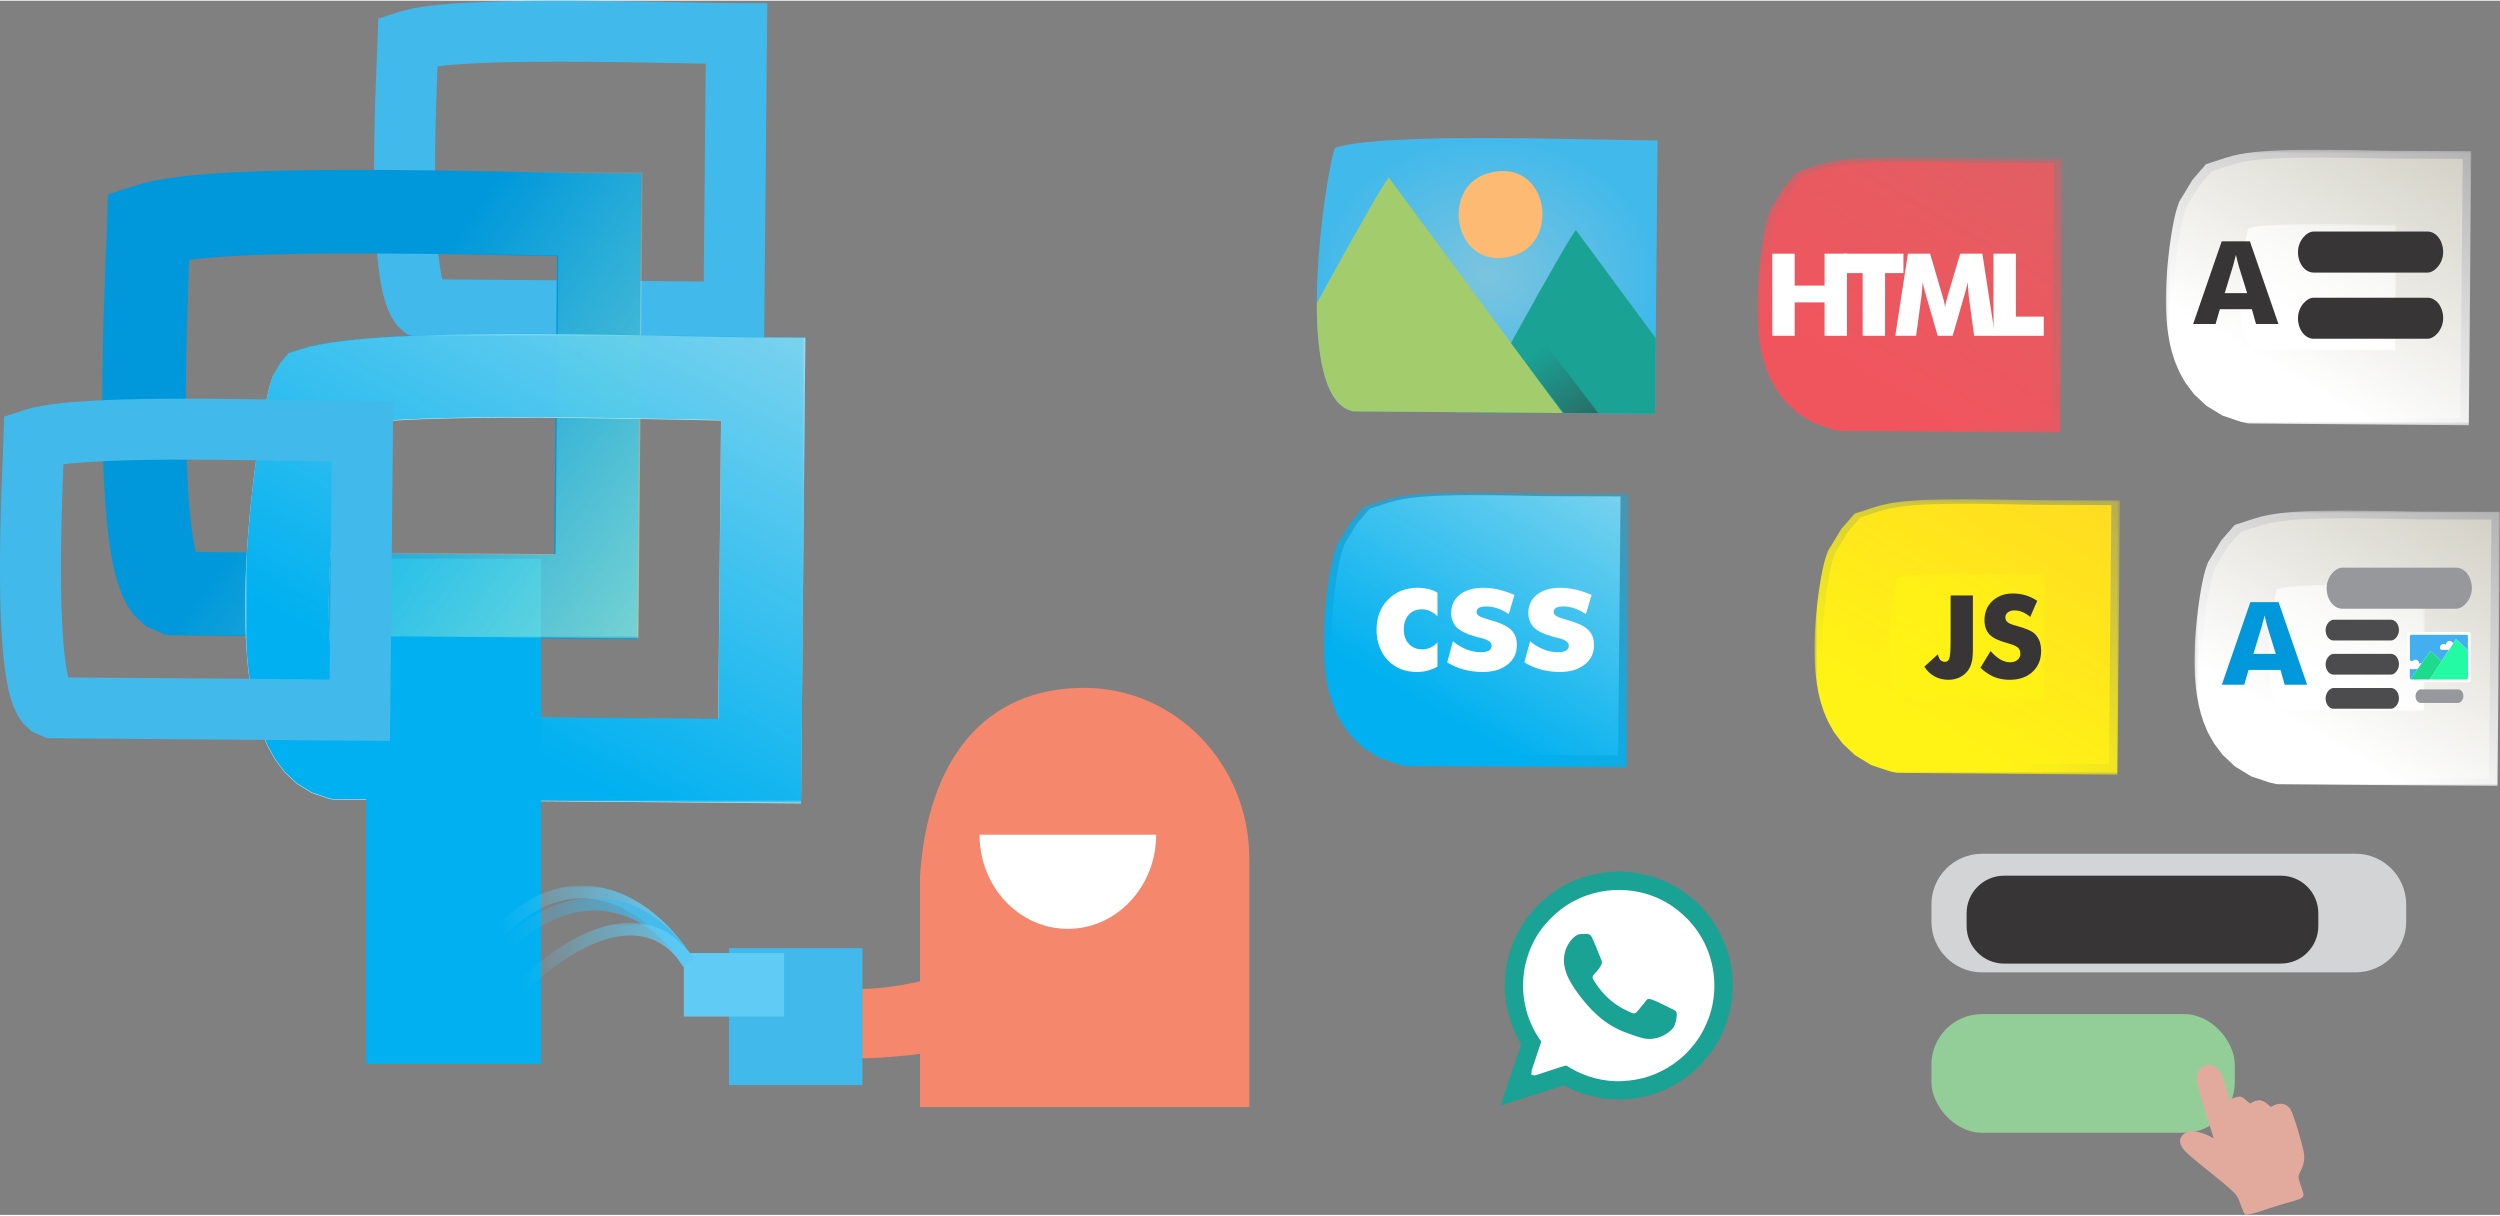 <?xml version="1.0" encoding="UTF-8"?>
<!DOCTYPE svg PUBLIC "-//W3C//DTD SVG 1.1//EN" "http://www.w3.org/Graphics/SVG/1.1/DTD/svg11.dtd">
<!-- Creator: CorelDRAW -->
<svg xmlns="http://www.w3.org/2000/svg" xml:space="preserve" width="800px" height="389px" version="1.1" style="shape-rendering:geometricPrecision; text-rendering:geometricPrecision; image-rendering:optimizeQuality; fill-rule:evenodd; clip-rule:evenodd"
viewBox="0 0 793.1 385.19"
 xmlns:xlink="http://www.w3.org/1999/xlink"
 xmlns:xodm="http://www.corel.com/coreldraw/odm/2003">
 <rect x="0" y="0" width="793.1" height="385.19" fill="#808080" stroke="none"/>
 <defs>
  <style type="text/css">
   <![CDATA[
    .str0 {stroke:#60CCF5;stroke-width:4.06;stroke-miterlimit:22.926}
    .str1 {stroke:#41B9EB;stroke-width:4.06;stroke-miterlimit:22.926}
    .fil0 {fill:none}
    .fil19 {fill:white}
    .fil33 {fill:white}
    .fil38 {fill:#D2D4D5}
    .fil21 {fill:#96989B}
    .fil27 {fill:#4C4B4D}
    .fil4 {fill:#373535}
    .fil14 {fill:#FFF215}
    .fil12 {fill:#FFCC2A}
    .fil32 {fill:#F5886C}
    .fil39 {fill:#E1AA9D}
    .fil37 {fill:#93CE99}
    .fil35 {fill:#60CCF5}
    .fil34 {fill:#41B9EB}
    .fil2 {fill:#1AA295}
    .fil30 {fill:#00B0F0}
    .fil26 {fill:#1EDA8C}
    .fil25 {fill:#23FAA3}
    .fil24 {fill:#43AEF0}
    .fil3 {fill:#A3CC6C}
    .fil17 {fill:#B3B09D}
    .fil5 {fill:#FCBA72}
    .fil23 {fill:#FEFEFF}
    .fil36 {fill:white}
    .fil18 {fill:white;fill-rule:nonzero}
    .fil8 {fill:white;fill-rule:nonzero}
    .fil20 {fill:#373535;fill-rule:nonzero}
    .fil15 {fill:#373535;fill-rule:nonzero}
    .fil13 {fill:#FFF215;fill-rule:nonzero}
    .fil11 {fill:#FFCC2A;fill-rule:nonzero}
    .fil10 {fill:#F0555E;fill-rule:nonzero}
    .fil9 {fill:#D66666;fill-rule:nonzero}
    .fil6 {fill:#CCEAED;fill-rule:nonzero}
    .fil28 {fill:#41B9EB;fill-rule:nonzero}
    .fil7 {fill:#00B0F0;fill-rule:nonzero}
    .fil29 {fill:#0098DB;fill-rule:nonzero}
    .fil22 {fill:#0098DB;fill-rule:nonzero}
    .fil16 {fill:#B3B09D;fill-rule:nonzero}
    .fil31 {fill:#CCFDCC;fill-rule:nonzero}
    .fil1 {fill:url(#id29)}
   ]]>
  </style>
    <clipPath id="id0">
     <path d="M525.85 44.33c-20.58,-0.06 -86.8,-2.72 -102.23,2.3 -2.12,2.45 -14.9,79.27 5.62,83.63l95.8 0.78 0.81 -86.71z"/>
    </clipPath>
      <mask id="id1">
  <linearGradient id="id2" gradientUnits="userSpaceOnUse" x1="518.75" y1="157.89" x2="484.47" y2="113.5">
   <stop offset="0" style="stop-opacity:1; stop-color:white"/>
   <stop offset="1" style="stop-opacity:0; stop-color:white"/>
  </linearGradient>
       <rect style="fill:url(#id2)" x="478.98" y="102.59" width="41.18" height="51.1"/>
      </mask>
     <mask id="id3">
  <linearGradient id="id4" gradientUnits="userSpaceOnUse" x1="430.12" y1="210.49" x2="507" y2="79.15">
   <stop offset="0" style="stop-opacity:1; stop-color:white"/>
   <stop offset="1" style="stop-opacity:0; stop-color:white"/>
  </linearGradient>
      <rect style="fill:url(#id4)" x="419.93" y="155.99" width="96.9" height="87.4"/>
     </mask>
     <mask id="id5">
  <linearGradient id="id6" gradientUnits="userSpaceOnUse" x1="567.66" y1="104.16" x2="644.52" y2="-27.14">
   <stop offset="0" style="stop-opacity:1; stop-color:white"/>
   <stop offset="1" style="stop-opacity:0; stop-color:white"/>
  </linearGradient>
      <rect style="fill:url(#id6)" x="557.47" y="49.68" width="96.88" height="87.38"/>
     </mask>
     <mask id="id7">
  <linearGradient id="id8" gradientUnits="userSpaceOnUse" x1="585.82" y1="212.63" x2="662.7" y2="81.29">
   <stop offset="0" style="stop-opacity:1; stop-color:white"/>
   <stop offset="1" style="stop-opacity:0; stop-color:white"/>
  </linearGradient>
      <rect style="fill:url(#id8)" x="575.63" y="158.13" width="96.91" height="87.41"/>
     </mask>
     <mask id="id9">
  <linearGradient id="id10" gradientUnits="userSpaceOnUse" x1="607.39" y1="208.28" x2="640.73" y2="144.78">
   <stop offset="0" style="stop-opacity:1; stop-color:white"/>
   <stop offset="1" style="stop-opacity:0; stop-color:white"/>
  </linearGradient>
      <rect style="fill:url(#id10)" x="599.16" y="181.66" width="49.62" height="40.15"/>
     </mask>
     <mask id="id11">
  <linearGradient id="id12" gradientUnits="userSpaceOnUse" x1="697.29" y1="101.78" x2="774.17" y2="-29.56">
   <stop offset="0" style="stop-opacity:1; stop-color:white"/>
   <stop offset="1" style="stop-opacity:0; stop-color:white"/>
  </linearGradient>
      <rect style="fill:url(#id12)" x="687.1" y="47.28" width="96.91" height="87.41"/>
     </mask>
     <mask id="id13">
  <linearGradient id="id14" gradientUnits="userSpaceOnUse" x1="718.86" y1="97.43" x2="752.21" y2="33.93">
   <stop offset="0" style="stop-opacity:1; stop-color:white"/>
   <stop offset="1" style="stop-opacity:0; stop-color:white"/>
  </linearGradient>
      <rect style="fill:url(#id14)" x="710.63" y="70.81" width="49.63" height="40.15"/>
     </mask>
     <mask id="id15">
  <linearGradient id="id16" gradientUnits="userSpaceOnUse" x1="706.39" y1="216.22" x2="783.27" y2="84.88">
   <stop offset="0" style="stop-opacity:1; stop-color:white"/>
   <stop offset="1" style="stop-opacity:0; stop-color:white"/>
  </linearGradient>
      <rect style="fill:url(#id16)" x="696.2" y="161.72" width="96.9" height="87.41"/>
     </mask>
     <mask id="id17">
  <linearGradient id="id18" gradientUnits="userSpaceOnUse" x1="727.96" y1="211.87" x2="761.3" y2="148.38">
   <stop offset="0" style="stop-opacity:1; stop-color:white"/>
   <stop offset="1" style="stop-opacity:0; stop-color:white"/>
  </linearGradient>
      <rect style="fill:url(#id18)" x="719.73" y="185.26" width="49.62" height="40.15"/>
     </mask>
    <mask id="id19">
  <linearGradient id="id20" gradientUnits="userSpaceOnUse" x1="278.07" y1="249.84" x2="106.09" y2="127.36">
   <stop offset="0" style="stop-opacity:1; stop-color:white"/>
   <stop offset="1" style="stop-opacity:0; stop-color:white"/>
  </linearGradient>
     <rect style="fill:url(#id20)" x="32.88" y="53.43" width="171.02" height="148.87"/>
    </mask>
    <mask id="id21">
  <linearGradient id="id22" gradientUnits="userSpaceOnUse" x1="103.97" y1="202.5" x2="230.01" y2="-29.34">
   <stop offset="0" style="stop-opacity:1; stop-color:white"/>
   <stop offset="1" style="stop-opacity:0; stop-color:white"/>
  </linearGradient>
     <rect style="fill:url(#id22)" x="77.8" y="105.61" width="177.73" height="148.88"/>
    </mask>
   <mask id="id23">
  <linearGradient id="id24" gradientUnits="userSpaceOnUse" x1="222.65" y1="323.09" x2="168.01" y2="336.31">
   <stop offset="0" style="stop-opacity:1; stop-color:white"/>
   <stop offset="1" style="stop-opacity:0; stop-color:white"/>
  </linearGradient>
    <rect style="fill:url(#id24)" x="145.94" y="280.7" width="74.34" height="30"/>
   </mask>
   <mask id="id25">
  <linearGradient id="id26" gradientUnits="userSpaceOnUse" x1="222.92" y1="313.3" x2="166" y2="326.98">
   <stop offset="0" style="stop-opacity:1; stop-color:white"/>
   <stop offset="1" style="stop-opacity:0; stop-color:white"/>
  </linearGradient>
    <rect style="fill:url(#id26)" x="144.92" y="284.57" width="75.36" height="33.9"/>
   </mask>
   <mask id="id27">
  <linearGradient id="id28" gradientUnits="userSpaceOnUse" x1="227.8" y1="294.4" x2="163.99" y2="309.29">
   <stop offset="0" style="stop-opacity:1; stop-color:white"/>
   <stop offset="1" style="stop-opacity:0; stop-color:white"/>
  </linearGradient>
    <rect style="fill:url(#id28)" x="141.86" y="292.48" width="78.7" height="49.3"/>
   </mask>
  <radialGradient id="id29" gradientUnits="userSpaceOnUse" gradientTransform="matrix(-1.00195E+000 0.004 -3.30467E-003 -8.11219E-001 945 156)" cx="471.8" cy="87.31" r="54.05" fx="471.8" fy="87.31">
   <stop offset="0" style="stop-opacity:1; stop-color:#7CC4DE"/>
   <stop offset="1" style="stop-opacity:1; stop-color:#41B9EB"/>
  </radialGradient>
 </defs>
 <g id="Layer_x0020_1">
  <g id="_105553616569632">
   <path class="fil0" d="M525.85 44.33c-20.58,-0.06 -86.8,-2.72 -102.23,2.3 -2.12,2.45 -14.9,79.27 5.62,83.63l95.8 0.78 0.81 -86.71z"/>
   <path id="_1" class="fil1" d="M525.85 44.33c-20.58,-0.06 -86.8,-2.72 -102.23,2.3 -2.12,2.45 -14.9,79.27 5.62,83.63l95.8 0.78 0.81 -86.71z"/>
   <g style="clip-path:url(#id0)">
    <g>
     <path id="_2" class="fil2" d="M579.19 180.05l-79.23 -107.26c-2.23,1.77 -34.16,60.45 -36.68,65.35 -7.43,14.46 -5.92,9.51 -6.01,28.28 -0.09,16.73 3.46,13.64 19.27,13.63l102.65 0z"/>
     <path class="fil3" d="M519.8 163.36l-79.23 -107.26c-2.23,1.77 -34.16,60.45 -36.68,65.35 -7.43,14.46 -5.92,9.51 -6.01,28.28 -0.09,16.73 3.46,13.63 19.27,13.63l102.65 0z"/>
     <polygon class="fil4" style="mask:url(#id1)" points="479.46,108.99 485.77,103.07 519.68,147.29 513.37,153.21 "/>
    </g>
   </g>
   <path class="fil5" d="M471.97 54.76c-15.65,4.55 -10.48,32 8.38,26.05 15.11,-4.76 10.41,-31.52 -8.38,-26.05z"/>
  </g>
  <g id="_105553616568544">
   <g>
    <path class="fil6" d="M464.1 194.99l-33.65 -29.13 9.95 -6.6 2.25 -0.63 1.94 -0.43 1.76 -0.3 1.68 -0.23 1.64 -0.18 1.63 -0.15 1.65 -0.11 1.66 -0.1 1.69 -0.08 1.71 -0.06 1.74 -0.05 1.76 -0.04 1.78 -0.03 1.78 -0.01 1.8 -0.01 1.8 0 1.79 0.01 1.79 0.01 1.76 0.02 1.74 0.02 1.71 0.03 1.67 0.02 1.62 0.03 1.57 0.03 1.5 0.03 1.42 0.03 1.35 0.03 1.27 0.02 1.15 0.02 1.04 0.01 0.91 0.02 0.76 0 -0.15 44.5 -1.03 0 -1.09 -0.02 -1.17 -0.01 -1.23 -0.02 -1.31 -0.03 -1.37 -0.03 -1.43 -0.02 -1.48 -0.03 -1.53 -0.03 -1.56 -0.03 -1.6 -0.03 -1.62 -0.02 -1.64 -0.02 -1.65 -0.02 -1.65 -0.01 -1.63 0 -1.62 -0.01 -1.59 0.01 -1.56 0.02 -1.51 0.02 -1.45 0.03 -1.39 0.04 -1.31 0.05 -1.21 0.05 -1.09 0.07 -0.97 0.07 -0.81 0.07 -0.63 0.07 -0.38 0.05 -0.09 0.01 0.31 -0.07 0.87 -0.25 9.95 -6.6zm-33.65 -29.13l4.06 -4.68 5.89 -1.92 -9.95 6.6zm19.45 28.62l-0.37 44.5 -4.43 -0.49 -5.64 -1.89 -4.86 -2.97 -3.7 -3.47 -2.62 -3.48 -1.82 -3.28 -1.26 -3.01 -0.89 -2.78 -0.63 -2.6 -0.45 -2.45 -0.32 -2.35 -0.22 -2.28 -0.13 -2.22 -0.07 -2.17 -0.02 -2.12 0.04 -2.09 0.07 -2.05 0.11 -2 0.13 -1.96 0.16 -1.9 0.18 -1.85 0.2 -1.78 0.21 -1.71 0.22 -1.63 0.23 -1.56 0.24 -1.47 0.24 -1.38 0.25 -1.31 0.26 -1.26 0.3 -1.29 0.39 -1.46 0.78 -2.28 3.97 -6.58 33.65 29.13 3.77 -6.19 0.53 -1.54 0.11 -0.39 -0.02 0.1 -0.08 0.4 -0.12 0.62 -0.14 0.78 -0.14 0.9 -0.15 1.02 -0.15 1.11 -0.15 1.17 -0.14 1.23 -0.12 1.25 -0.11 1.27 -0.08 1.28 -0.07 1.25 -0.04 1.22 -0.02 1.16 0 1.08 0.03 0.96 0.05 0.83 0.07 0.66 0.05 0.45 0.04 0.19 -0.04 -0.13 -0.17 -0.53 -0.42 -0.98 -0.84 -1.5 -1.5 -1.98 -2.43 -2.27 -3.44 -2.09 -4.04 -1.36 -4.44 -0.48zm-0.37 44.5l-2.24 -0.02 -2.19 -0.47 4.43 0.49zm41.58 0.34l-41.58 -0.34 0.37 -44.5 41.58 0.33 22.07 22.46 -22.44 22.05zm22.44 -22.05l-0.21 22.23 -22.23 -0.18 22.44 -22.05zm0.35 -37.63l-0.35 37.63 -44.51 -0.41 0.36 -37.64 22.32 -22.04 22.18 22.46zm-22.18 -22.46l22.39 0.07 -0.21 22.39 -22.18 -22.46z"/>
   </g>
   <g>
    <path class="fil7" style="mask:url(#id3)" d="M463.95 196.33l-35.58 -30.81 10.51 -6.98 2.38 -0.67 2.05 -0.45 1.87 -0.32 1.77 -0.24 1.74 -0.19 1.73 -0.16 1.74 -0.12 1.75 -0.11 1.79 -0.08 1.81 -0.07 1.84 -0.05 1.86 -0.04 1.88 -0.03 1.89 -0.01 1.9 -0.01 1.9 0 1.9 0.01 1.88 0.01 1.87 0.02 1.84 0.02 1.81 0.03 1.76 0.03 1.72 0.03 1.65 0.03 1.59 0.03 1.51 0.03 1.43 0.03 1.33 0.02 1.22 0.03 1.1 0.01 0.96 0.01 0.81 0.01 -0.16 47.06 -1.08 0 -1.16 -0.02 -1.24 -0.02 -1.3 -0.02 -1.38 -0.02 -1.45 -0.03 -1.52 -0.03 -1.56 -0.03 -1.62 -0.03 -1.65 -0.03 -1.69 -0.03 -1.72 -0.03 -1.73 -0.02 -1.74 -0.02 -1.74 -0.01 -1.74 0 -1.71 0 -1.68 0 -1.65 0.02 -1.59 0.02 -1.54 0.03 -1.47 0.04 -1.38 0.05 -1.28 0.06 -1.16 0.07 -1.02 0.08 -0.86 0.07 -0.65 0.07 -0.42 0.06 -0.09 0.01 0.33 -0.07 0.92 -0.27 10.52 -6.97zm-35.58 -30.81l4.29 -4.95 6.22 -2.03 -10.51 6.98zm20.56 30.26l-0.38 47.06 -4.7 -0.51 -5.96 -2 -5.14 -3.15 -3.9 -3.66 -2.78 -3.69 -1.93 -3.46 -1.33 -3.18 -0.94 -2.94 -0.67 -2.75 -0.48 -2.6 -0.33 -2.48 -0.23 -2.41 -0.14 -2.35 -0.08 -2.29 -0.01 -2.25 0.03 -2.21 0.08 -2.16 0.11 -2.12 0.14 -2.07 0.17 -2.01 0.19 -1.96 0.21 -1.88 0.23 -1.81 0.23 -1.73 0.25 -1.64 0.24 -1.55 0.26 -1.47 0.26 -1.38 0.28 -1.34 0.32 -1.35 0.41 -1.55 0.83 -2.42 4.2 -6.95 35.58 30.81 3.98 -6.54 0.57 -1.64 0.11 -0.41 -0.02 0.1 -0.09 0.42 -0.12 0.66 -0.14 0.82 -0.16 0.97 -0.16 1.07 -0.16 1.17 -0.15 1.24 -0.14 1.29 -0.13 1.33 -0.12 1.35 -0.09 1.35 -0.07 1.32 -0.05 1.29 -0.02 1.22 0.01 1.14 0.03 1.03 0.05 0.87 0.07 0.7 0.06 0.48 0.04 0.2 -0.04 -0.15 -0.19 -0.55 -0.44 -1.04 -0.88 -1.58 -1.6 -2.1 -2.56 -2.39 -3.63 -2.22 -4.29 -1.44 -4.69 -0.51zm-0.38 47.06l-2.38 -0.02 -2.32 -0.49 4.7 0.51zm43.97 0.36l-43.97 -0.36 0.38 -47.06 43.97 0.36 23.34 23.75 -23.72 23.31zm23.72 -23.31l-0.22 23.5 -23.5 -0.19 23.72 -23.31zm0.37 -39.8l-0.37 39.8 -47.06 -0.44 0.37 -39.8 23.61 -23.31 23.45 23.75zm-23.45 -23.75l23.67 0.08 -0.22 23.67 -23.45 -23.75z"/>
   </g>
   <path class="fil8" d="M456.02 195.25c-0.86,-0.76 -1.67,-1.32 -2.48,-1.67 -0.75,-0.36 -1.61,-0.51 -2.47,-0.51 -1.77,0 -3.14,0.56 -4.15,1.72 -1.06,1.17 -1.57,2.73 -1.57,4.71 0,1.92 0.56,3.43 1.62,4.55 1.06,1.16 2.48,1.72 4.3,1.72 0.91,0 1.72,-0.2 2.53,-0.56 0.76,-0.35 1.51,-0.86 2.22,-1.62l0 7.64c-1.06,0.61 -2.12,1.01 -3.18,1.31 -1.02,0.26 -2.13,0.41 -3.24,0.41 -3.84,0 -6.93,-1.21 -9.31,-3.69 -2.37,-2.48 -3.59,-5.72 -3.59,-9.71 0,-3.9 1.22,-7.08 3.64,-9.56 2.43,-2.48 5.57,-3.75 9.36,-3.75 1.26,0 2.43,0.16 3.44,0.41 1.01,0.2 1.97,0.61 2.88,1.16l0 7.44z"/>
   <path id="_1_0" class="fil8" d="M459.11 209.91l1.82 -6.72c1.31,1.11 2.73,1.97 4.25,2.58 1.51,0.6 3.08,0.91 4.65,0.91 1.11,0 1.92,-0.15 2.53,-0.51 0.56,-0.35 0.86,-0.91 0.86,-1.57 0,-1.11 -1.16,-1.92 -3.49,-2.47 -0.76,-0.16 -1.37,-0.31 -1.82,-0.46 -2.63,-0.71 -4.55,-1.67 -5.77,-2.83 -1.16,-1.22 -1.77,-2.73 -1.77,-4.6 0,-2.43 0.91,-4.35 2.73,-5.82 1.82,-1.42 4.3,-2.18 7.39,-2.18 1.62,0 3.23,0.21 4.9,0.56 1.62,0.41 3.34,0.96 5.06,1.72l-1.82 6.07c-1.16,-0.81 -2.38,-1.42 -3.59,-1.82 -1.16,-0.41 -2.38,-0.61 -3.59,-0.61 -1.01,0 -1.77,0.15 -2.28,0.46 -0.5,0.3 -0.76,0.76 -0.76,1.36 0,0.91 1.17,1.62 3.49,2.23 0.51,0.15 0.91,0.3 1.17,0.35 3.03,0.86 5.16,1.87 6.37,3.09 1.16,1.16 1.77,2.73 1.77,4.75 0,2.58 -0.96,4.6 -2.93,6.17 -1.98,1.57 -4.56,2.38 -7.79,2.38 -2.18,0 -4.2,-0.25 -6.07,-0.76 -1.92,-0.51 -3.64,-1.26 -5.31,-2.28z"/>
   <path id="_2_1" class="fil8" d="M483.58 209.91l1.82 -6.72c1.31,1.11 2.73,1.97 4.25,2.58 1.51,0.6 3.08,0.91 4.65,0.91 1.11,0 1.92,-0.15 2.53,-0.51 0.56,-0.35 0.86,-0.91 0.86,-1.57 0,-1.11 -1.16,-1.92 -3.49,-2.47 -0.76,-0.16 -1.37,-0.31 -1.82,-0.46 -2.63,-0.71 -4.55,-1.67 -5.77,-2.83 -1.16,-1.22 -1.77,-2.73 -1.77,-4.6 0,-2.43 0.91,-4.35 2.73,-5.82 1.82,-1.42 4.3,-2.18 7.39,-2.18 1.62,0 3.23,0.21 4.9,0.56 1.62,0.41 3.34,0.96 5.06,1.72l-1.82 6.07c-1.16,-0.81 -2.38,-1.42 -3.59,-1.82 -1.16,-0.41 -2.38,-0.61 -3.59,-0.61 -1.01,0 -1.77,0.15 -2.28,0.46 -0.5,0.3 -0.76,0.76 -0.76,1.36 0,0.91 1.17,1.62 3.49,2.23 0.51,0.15 0.91,0.3 1.17,0.35 3.03,0.86 5.16,1.87 6.37,3.09 1.16,1.16 1.77,2.73 1.77,4.75 0,2.58 -0.96,4.6 -2.93,6.17 -1.98,1.57 -4.56,2.38 -7.79,2.38 -2.18,0 -4.2,-0.25 -6.07,-0.76 -1.92,-0.51 -3.64,-1.26 -5.31,-2.28z"/>
  </g>
  <g>
   <g>
    <path class="fil9" d="M601.68 89.36l-33.74 -29.22 9.97 -6.62 2.26 -0.64 1.94 -0.42 1.76 -0.3 1.69 -0.23 1.64 -0.18 1.63 -0.15 1.65 -0.12 1.66 -0.1 1.69 -0.08 1.71 -0.06 1.74 -0.05 1.76 -0.04 1.78 -0.02 1.79 -0.02 1.79 -0.01 1.8 0 1.8 0.01 1.78 0.01 1.77 0.02 1.74 0.02 1.7 0.03 1.67 0.03 1.62 0.03 1.57 0.03 1.5 0.02 1.43 0.03 1.35 0.03 1.26 0.02 1.15 0.02 1.04 0.02 0.91 0.01 0.76 0 -0.14 44.64 -1.03 -0.01 -1.1 -0.01 -1.16 -0.02 -1.24 -0.02 -1.3 -0.02 -1.37 -0.03 -1.44 -0.03 -1.48 -0.03 -1.52 -0.03 -1.57 -0.02 -1.6 -0.03 -1.62 -0.03 -1.64 -0.02 -1.65 -0.01 -1.64 -0.01 -1.64 -0.01 -1.62 0 -1.59 0.01 -1.56 0.01 -1.51 0.02 -1.45 0.03 -1.38 0.04 -1.31 0.05 -1.21 0.06 -1.09 0.06 -0.97 0.07 -0.81 0.07 -0.62 0.07 -0.38 0.05 -0.09 0.01 0.31 -0.07 0.88 -0.25 9.97 -6.61zm-33.74 -29.22l4.06 -4.7 5.91 -1.92 -9.97 6.62zm19.49 28.59l-0.36 44.63 -4.45 -0.48 -5.65 -1.9 -4.87 -2.98 -3.71 -3.48 -2.63 -3.49 -1.83 -3.28 -1.26 -3.02 -0.89 -2.78 -0.63 -2.61 -0.46 -2.45 -0.31 -2.36 -0.22 -2.28 -0.13 -2.22 -0.07 -2.17 -0.02 -2.13 0.03 -2.08 0.08 -2.05 0.1 -2.01 0.14 -1.95 0.16 -1.91 0.18 -1.84 0.2 -1.79 0.21 -1.71 0.22 -1.64 0.23 -1.55 0.24 -1.46 0.24 -1.39 0.25 -1.32 0.26 -1.27 0.3 -1.27 0.39 -1.47 0.79 -2.3 3.98 -6.58 33.74 29.22 3.78 -6.2 0.54 -1.56 0.11 -0.4 -0.02 0.11 -0.09 0.39 -0.11 0.61 -0.14 0.78 -0.15 0.92 -0.15 1.01 -0.15 1.1 -0.14 1.18 -0.14 1.22 -0.12 1.26 -0.11 1.27 -0.09 1.27 -0.06 1.25 -0.04 1.22 -0.02 1.16 0 1.07 0.03 0.97 0.05 0.83 0.06 0.65 0.06 0.45 0.04 0.19 -0.04 -0.14 -0.18 -0.53 -0.42 -0.99 -0.84 -1.51 -1.51 -1.98 -2.44 -2.28 -3.44 -2.1 -4.07 -1.37 -4.45 -0.48zm-0.36 44.63l-2.25 -0.02 -2.2 -0.46 4.45 0.48zm41.58 0.34l-41.58 -0.34 0.36 -44.63 41.58 0.34 22.13 22.52 -22.49 22.11zm22.49 -22.11l-0.2 22.29 -22.29 -0.18 22.49 -22.11zm0.36 -37.63l-0.36 37.63 -44.63 -0.41 0.35 -37.64 22.39 -22.11 22.25 22.53zm-22.25 -22.53l22.46 0.08 -0.21 22.45 -22.25 -22.53z"/>
   </g>
   <g>
    <path class="fil10" style="mask:url(#id5)" d="M601.47 90l-35.56 -30.79 10.51 -6.97 2.38 -0.68 2.05 -0.45 1.87 -0.32 1.77 -0.24 1.74 -0.19 1.72 -0.15 1.74 -0.13 1.76 -0.1 1.78 -0.09 1.82 -0.06 1.83 -0.06 1.86 -0.04 1.88 -0.02 1.89 -0.02 1.9 -0.01 1.9 0 1.9 0.01 1.89 0.01 1.86 0.02 1.84 0.03 1.81 0.02 1.77 0.03 1.71 0.03 1.66 0.03 1.58 0.03 1.52 0.03 1.42 0.03 1.33 0.03 1.22 0.02 1.1 0.01 0.97 0.02 0.8 0 -0.15 47.04 -1.09 -0.01 -1.16 -0.01 -1.23 -0.02 -1.31 -0.02 -1.38 -0.03 -1.45 -0.02 -1.51 -0.03 -1.57 -0.04 -1.61 -0.03 -1.66 -0.03 -1.69 -0.02 -1.71 -0.03 -1.74 -0.02 -1.74 -0.02 -1.74 -0.01 -1.73 -0.01 -1.71 0 -1.69 0.01 -1.65 0.01 -1.59 0.03 -1.54 0.03 -1.47 0.04 -1.38 0.05 -1.27 0.06 -1.17 0.07 -1.02 0.07 -0.86 0.08 -0.65 0.07 -0.42 0.06 -0.09 0.01 0.33 -0.07 0.92 -0.27 10.51 -6.97zm-35.56 -30.79l4.29 -4.95 6.22 -2.02 -10.51 6.97zm20.55 30.26l-0.38 47.04 -4.69 -0.51 -5.96 -2 -5.13 -3.15 -3.91 -3.66 -2.78 -3.69 -1.92 -3.45 -1.34 -3.19 -0.94 -2.94 -0.67 -2.74 -0.47 -2.6 -0.34 -2.49 -0.23 -2.4 -0.14 -2.35 -0.07 -2.29 -0.02 -2.25 0.04 -2.21 0.07 -2.16 0.12 -2.12 0.14 -2.07 0.17 -2.01 0.19 -1.95 0.21 -1.89 0.22 -1.81 0.24 -1.73 0.24 -1.64 0.25 -1.55 0.26 -1.47 0.26 -1.38 0.28 -1.34 0.31 -1.35 0.42 -1.55 0.82 -2.42 4.2 -6.94 35.56 30.79 3.99 -6.54 0.56 -1.63 0.12 -0.42 -0.03 0.11 -0.09 0.42 -0.12 0.65 -0.14 0.83 -0.16 0.96 -0.16 1.08 -0.16 1.17 -0.15 1.24 -0.14 1.29 -0.13 1.33 -0.12 1.35 -0.09 1.34 -0.07 1.33 -0.05 1.29 -0.02 1.22 0.01 1.14 0.03 1.03 0.05 0.88 0.07 0.69 0.06 0.48 0.04 0.2 -0.04 -0.14 -0.18 -0.56 -0.44 -1.03 -0.89 -1.58 -1.59 -2.1 -2.57 -2.4 -3.63 -2.21 -4.28 -1.44 -4.69 -0.51zm-0.38 47.04l-2.37 -0.02 -2.32 -0.49 4.69 0.51zm43.97 0.36l-43.97 -0.36 0.38 -47.04 43.97 0.36 23.33 23.74 -23.71 23.3zm23.71 -23.3l-0.22 23.49 -23.49 -0.19 23.71 -23.3zm0.37 -39.8l-0.37 39.8 -47.04 -0.44 0.38 -39.8 23.59 -23.3 23.44 23.74zm-23.44 -23.74l23.66 0.08 -0.22 23.66 -23.44 -23.74z"/>
   </g>
   <polygon class="fil8" points="562.24,106.31 562.24,80.25 569.35,80.25 569.35,90.38 578.82,90.38 578.82,80.25 585.93,80.25 585.93,106.31 578.82,106.31 578.82,95.7 569.35,95.7 569.35,106.31 "/>
   <polygon id="_1_2" class="fil8" points="590.91,106.31 590.91,86.41 585.08,86.41 585.08,80.25 603.85,80.25 603.85,86.41 598.02,86.41 598.02,106.31 "/>
   <path id="_2_3" class="fil8" d="M632.9 106.31l-6.63 0 -1.53 -11.27c-0.11,-0.8 -0.22,-1.67 -0.29,-2.66 -0.11,-0.98 -0.19,-2.04 -0.26,-3.17 -0.14,1.1 -0.47,2.48 -0.98,4.12 -0.11,0.33 -0.19,0.58 -0.22,0.77l-3.54 12.21 -4.74 0 -3.53 -12.21c-0.04,-0.19 -0.11,-0.44 -0.22,-0.77 -0.51,-1.64 -0.84,-3.02 -0.98,-4.12 -0.08,0.99 -0.15,1.97 -0.26,2.96 -0.07,0.94 -0.18,1.93 -0.33,2.87l-1.53 11.27 -6.6 0 4.01 -26.06 7.04 0 3.93 13.45c0.04,0.07 0.08,0.25 0.15,0.47 0.37,1.17 0.58,2.22 0.69,3.06 0.04,-0.47 0.15,-0.98 0.26,-1.53 0.14,-0.58 0.33,-1.24 0.54,-2.04l3.98 -13.41 7.03 0 4.01 26.06z"/>
   <polygon id="_3" class="fil8" points="632.42,106.31 632.42,80.25 639.52,80.25 639.52,100.22 648.35,100.22 648.35,106.31 "/>
  </g>
  <g>
   <g>
    <path class="fil11" d="M619.8 197.74l-33.64 -29.14 9.94 -6.59 2.25 -0.64 1.94 -0.42 1.76 -0.3 1.69 -0.23 1.64 -0.18 1.62 -0.15 1.65 -0.12 1.67 -0.1 1.68 -0.08 1.71 -0.06 1.74 -0.05 1.76 -0.04 1.78 -0.02 1.79 -0.02 1.79 -0.01 1.8 0 1.8 0.01 1.78 0.01 1.77 0.02 1.74 0.02 1.7 0.03 1.67 0.03 1.62 0.03 1.57 0.03 1.5 0.02 1.43 0.03 1.35 0.03 1.26 0.02 1.15 0.02 1.04 0.02 0.91 0.01 0.76 0 -0.14 44.51 -1.03 -0.01 -1.1 -0.01 -1.16 -0.02 -1.24 -0.02 -1.3 -0.02 -1.37 -0.03 -1.44 -0.03 -1.48 -0.03 -1.52 -0.03 -1.57 -0.03 -1.6 -0.02 -1.62 -0.03 -1.64 -0.02 -1.65 -0.01 -1.64 -0.01 -1.64 -0.01 -1.62 0 -1.59 0.01 -1.56 0.01 -1.51 0.02 -1.45 0.03 -1.39 0.04 -1.3 0.05 -1.22 0.06 -1.09 0.06 -0.96 0.07 -0.82 0.07 -0.62 0.07 -0.38 0.05 -0.09 0.02 0.31 -0.08 0.87 -0.25 9.94 -6.59zm-33.64 -29.14l4.05 -4.68 5.89 -1.91 -9.94 6.59zm19.44 28.62l-0.36 44.5 -4.44 -0.48 -5.64 -1.9 -4.86 -2.97 -3.69 -3.47 -2.63 -3.48 -1.82 -3.28 -1.26 -3.01 -0.89 -2.78 -0.63 -2.6 -0.45 -2.45 -0.32 -2.35 -0.22 -2.28 -0.13 -2.21 -0.07 -2.17 -0.01 -2.13 0.03 -2.08 0.07 -2.05 0.11 -2.01 0.13 -1.95 0.16 -1.91 0.18 -1.84 0.2 -1.79 0.21 -1.71 0.23 -1.63 0.23 -1.56 0.23 -1.46 0.24 -1.38 0.25 -1.32 0.27 -1.27 0.29 -1.27 0.4 -1.46 0.78 -2.3 3.97 -6.57 33.64 29.14 3.77 -6.18 0.54 -1.56 0.11 -0.39 -0.03 0.11 -0.08 0.4 -0.12 0.61 -0.13 0.78 -0.15 0.91 -0.15 1.02 -0.15 1.1 -0.15 1.17 -0.13 1.23 -0.12 1.25 -0.11 1.28 -0.09 1.28 -0.07 1.25 -0.04 1.21 -0.02 1.16 0.01 1.08 0.03 0.97 0.05 0.83 0.06 0.66 0.06 0.45 0.03 0.19 -0.04 -0.14 -0.17 -0.52 -0.41 -0.98 -0.85 -1.51 -1.5 -1.98 -2.43 -2.26 -3.43 -2.1 -4.05 -1.36 -4.44 -0.48zm-0.36 44.5l-2.25 -0.02 -2.19 -0.46 4.44 0.48zm41.58 0.34l-41.58 -0.34 0.36 -44.5 41.58 0.34 22.07 22.46 -22.43 22.04zm22.43 -22.04l-0.21 22.22 -22.22 -0.18 22.43 -22.04zm0.35 -37.64l-0.35 37.64 -44.5 -0.42 0.35 -37.63 22.32 -22.05 22.18 22.46zm-22.18 -22.46l22.39 0.08 -0.21 22.38 -22.18 -22.46z"/>
    <path id="_1_4" class="fil12" d="M647.35 182.18c-8.93,-0.03 -37.67,-1.18 -44.37,0.99 -0.92,1.07 -6.47,34.41 2.44,36.3l41.58 0.34 0.35 -37.63z"/>
   </g>
   <g>
    <path class="fil13" style="mask:url(#id7)" d="M619.65 198.48l-35.57 -30.83 10.51 -6.96 2.37 -0.68 2.06 -0.45 1.86 -0.32 1.78 -0.24 1.73 -0.19 1.73 -0.16 1.74 -0.12 1.76 -0.1 1.78 -0.09 1.81 -0.07 1.84 -0.05 1.86 -0.04 1.88 -0.02 1.89 -0.02 1.9 -0.01 1.91 0 1.89 0.01 1.89 0.01 1.86 0.02 1.84 0.02 1.81 0.03 1.77 0.03 1.71 0.03 1.65 0.03 1.59 0.03 1.52 0.03 1.42 0.03 1.33 0.03 1.23 0.02 1.1 0.01 0.96 0.01 0.8 0.01 -0.15 47.06 -1.09 0 -1.16 -0.02 -1.23 -0.01 -1.31 -0.03 -1.38 -0.02 -1.45 -0.03 -1.51 -0.03 -1.57 -0.03 -1.61 -0.03 -1.66 -0.03 -1.69 -0.03 -1.72 -0.02 -1.73 -0.03 -1.74 -0.01 -1.74 -0.02 -1.73 0 -1.71 0 -1.69 0 -1.65 0.02 -1.59 0.02 -1.54 0.03 -1.47 0.05 -1.37 0.05 -1.28 0.06 -1.17 0.06 -1.02 0.08 -0.85 0.07 -0.66 0.08 -0.41 0.05 -0.1 0.02 0.34 -0.08 0.91 -0.26 10.52 -6.97zm-35.57 -30.83l4.28 -4.94 6.23 -2.02 -10.51 6.96zm20.55 30.27l-0.38 47.07 -4.7 -0.52 -5.96 -2 -5.14 -3.15 -3.9 -3.66 -2.78 -3.69 -1.92 -3.46 -1.34 -3.18 -0.94 -2.94 -0.67 -2.75 -0.47 -2.6 -0.34 -2.48 -0.23 -2.41 -0.14 -2.35 -0.07 -2.29 -0.02 -2.25 0.03 -2.21 0.08 -2.16 0.11 -2.12 0.15 -2.07 0.17 -2.01 0.19 -1.96 0.21 -1.88 0.22 -1.81 0.24 -1.73 0.24 -1.64 0.25 -1.55 0.25 -1.47 0.27 -1.38 0.28 -1.34 0.31 -1.35 0.42 -1.55 0.82 -2.42 4.21 -6.96 35.57 30.83 3.99 -6.55 0.56 -1.64 0.12 -0.41 -0.03 0.11 -0.08 0.42 -0.13 0.65 -0.14 0.82 -0.16 0.96 -0.16 1.08 -0.15 1.17 -0.16 1.24 -0.14 1.29 -0.13 1.33 -0.12 1.35 -0.09 1.35 -0.07 1.32 -0.04 1.29 -0.02 1.22 0 1.14 0.03 1.03 0.06 0.88 0.06 0.69 0.06 0.48 0.04 0.2 -0.04 -0.14 -0.18 -0.56 -0.44 -1.04 -0.89 -1.58 -1.59 -2.1 -2.57 -2.39 -3.63 -2.22 -4.28 -1.44 -4.7 -0.51zm-0.38 47.07l-2.37 -0.02 -2.33 -0.5 4.7 0.52zm43.97 0.35l-43.97 -0.35 0.38 -47.07 43.97 0.36 23.34 23.75 -23.72 23.31zm23.72 -23.31l-0.22 23.51 -23.5 -0.2 23.72 -23.31zm0.38 -39.8l-0.38 39.8 -47.06 -0.44 0.37 -39.8 23.61 -23.31 23.46 23.75zm-23.46 -23.75l23.68 0.08 -0.22 23.67 -23.46 -23.75z"/>
    <path id="_1_5" class="fil14" style="mask:url(#id9)" d="M648.78 182.01c-9.44,-0.03 -39.84,-1.25 -46.92,1.06 -0.98,1.12 -6.84,36.38 2.58,38.38l43.97 0.36 0.37 -39.8z"/>
   </g>
   <path class="fil15" d="M618.81 188.67l7.07 0 0 16.91c0,1.83 -0.11,3.25 -0.37,4.23 -0.22,0.99 -0.62,1.86 -1.16,2.63 -0.73,0.98 -1.61,1.71 -2.66,2.22 -1.06,0.51 -2.26,0.77 -3.58,0.77 -1.64,0 -3.09,-0.37 -4.37,-1.06 -1.28,-0.69 -2.37,-1.71 -3.28,-3.1l4.34 -3.94c0.11,0.77 0.36,1.35 0.73,1.79 0.4,0.4 0.91,0.62 1.49,0.62 0.69,0 1.13,-0.37 1.39,-1.13 0.25,-0.73 0.4,-2.63 0.4,-5.61l0 -14.33z"/>
   <path id="_1_6" class="fil15" d="M631.49 206.31c1.06,1.21 2.08,2.08 3.14,2.7 1.02,0.58 2.04,0.87 3.06,0.87 0.95,0 1.71,-0.25 2.33,-0.76 0.62,-0.51 0.91,-1.17 0.91,-1.93 0,-0.88 -0.25,-1.53 -0.8,-2.01 -0.51,-0.47 -1.71,-0.94 -3.57,-1.46 -2.55,-0.69 -4.34,-1.56 -5.4,-2.66 -1.05,-1.13 -1.6,-2.62 -1.6,-4.55 0,-2.48 0.84,-4.52 2.51,-6.09 1.68,-1.57 3.83,-2.37 6.49,-2.37 1.42,0 2.77,0.18 4.09,0.58 1.27,0.41 2.51,0.99 3.64,1.75l-2.22 5.11c-0.81,-0.7 -1.64,-1.21 -2.48,-1.57 -0.84,-0.33 -1.68,-0.51 -2.52,-0.51 -0.87,0 -1.56,0.22 -2.07,0.62 -0.55,0.4 -0.81,0.95 -0.81,1.57 0,0.65 0.22,1.16 0.7,1.56 0.47,0.41 1.38,0.77 2.73,1.13l0.29 0.08c2.92,0.8 4.81,1.64 5.72,2.58 0.62,0.66 1.1,1.43 1.43,2.3 0.29,0.91 0.47,1.9 0.47,2.99 0,2.77 -0.91,4.99 -2.73,6.67 -1.83,1.68 -4.23,2.52 -7.26,2.52 -1.82,0 -3.46,-0.3 -4.96,-0.92 -1.49,-0.62 -2.91,-1.6 -4.3,-2.91l3.21 -5.29z"/>
  </g>
  <g>
   <g>
    <path class="fil16" d="M731.27 87.91l-33.64 -29.14 9.94 -6.59 2.25 -0.64 1.94 -0.43 1.76 -0.3 1.69 -0.23 1.64 -0.18 1.62 -0.14 1.65 -0.12 1.67 -0.1 1.69 -0.08 1.7 -0.06 1.74 -0.05 1.76 -0.04 1.78 -0.03 1.79 -0.01 1.79 -0.01 1.8 0 1.8 0.01 1.78 0.01 1.77 0.02 1.74 0.02 1.7 0.03 1.67 0.02 1.62 0.03 1.57 0.03 1.5 0.03 1.43 0.03 1.35 0.03 1.26 0.02 1.15 0.02 1.04 0.01 0.92 0.02 0.75 0 -0.14 44.5 -1.03 0 -1.09 -0.01 -1.17 -0.02 -1.24 -0.02 -1.3 -0.03 -1.37 -0.02 -1.43 -0.03 -1.49 -0.03 -1.52 -0.03 -1.57 -0.03 -1.6 -0.03 -1.62 -0.02 -1.64 -0.02 -1.64 -0.02 -1.65 -0.01 -1.64 0 -1.62 0 -1.59 0 -1.56 0.02 -1.51 0.02 -1.45 0.03 -1.38 0.04 -1.31 0.05 -1.21 0.05 -1.1 0.07 -0.96 0.07 -0.82 0.07 -0.62 0.07 -0.38 0.05 -0.09 0.01 0.31 -0.07 0.87 -0.25 9.94 -6.59zm-33.64 -29.14l4.05 -4.68 5.89 -1.91 -9.94 6.59zm19.44 28.62l-0.36 44.5 -4.44 -0.49 -5.63 -1.89 -4.86 -2.97 -3.7 -3.47 -2.62 -3.48 -1.83 -3.28 -1.26 -3.01 -0.89 -2.78 -0.63 -2.6 -0.45 -2.45 -0.32 -2.35 -0.21 -2.28 -0.14 -2.22 -0.07 -2.17 -0.01 -2.12 0.03 -2.09 0.07 -2.05 0.11 -2 0.14 -1.96 0.16 -1.9 0.18 -1.85 0.19 -1.78 0.22 -1.71 0.22 -1.64 0.23 -1.55 0.23 -1.46 0.24 -1.39 0.25 -1.31 0.27 -1.27 0.29 -1.27 0.4 -1.47 0.78 -2.29 3.97 -6.57 33.64 29.14 3.77 -6.18 0.54 -1.56 0.11 -0.39 -0.03 0.1 -0.08 0.4 -0.12 0.61 -0.13 0.78 -0.15 0.92 -0.15 1.02 -0.15 1.1 -0.14 1.17 -0.14 1.22 -0.12 1.26 -0.11 1.28 -0.09 1.27 -0.07 1.25 -0.04 1.22 -0.02 1.16 0.01 1.07 0.03 0.97 0.05 0.84 0.06 0.65 0.06 0.45 0.03 0.2 -0.03 -0.14 -0.18 -0.53 -0.41 -0.98 -0.85 -1.5 -1.5 -1.98 -2.43 -2.27 -3.43 -2.09 -4.05 -1.36 -4.44 -0.48zm-0.36 44.5l-2.24 -0.02 -2.2 -0.47 4.44 0.49zm41.58 0.34l-41.58 -0.34 0.36 -44.5 41.58 0.34 22.07 22.45 -22.43 22.05zm22.43 -22.05l-0.21 22.23 -22.22 -0.18 22.43 -22.05zm0.35 -37.63l-0.35 37.63 -44.5 -0.41 0.35 -37.64 22.32 -22.04 22.18 22.46zm-22.18 -22.46l22.39 0.08 -0.21 22.38 -22.18 -22.46z"/>
    <path id="_1_7" class="fil17" d="M758.82 72.34c-8.93,-0.03 -37.67,-1.18 -44.37,1 -0.92,1.06 -6.47,34.41 2.44,36.3l41.58 0.34 0.35 -37.64z"/>
   </g>
   <g>
    <path class="fil18" style="mask:url(#id11)" d="M731.12 87.62l-35.58 -30.81 10.52 -6.98 2.38 -0.67 2.05 -0.45 1.87 -0.32 1.77 -0.24 1.74 -0.19 1.72 -0.16 1.74 -0.12 1.76 -0.11 1.78 -0.08 1.82 -0.07 1.83 -0.05 1.86 -0.04 1.88 -0.03 1.89 -0.01 1.9 -0.01 1.9 0 1.91 0.01 1.88 0.01 1.87 0.02 1.84 0.02 1.8 0.03 1.77 0.03 1.71 0.03 1.65 0.03 1.6 0.03 1.51 0.03 1.42 0.03 1.33 0.02 1.23 0.02 1.1 0.02 0.96 0.01 0.8 0.01 -0.15 47.06 -1.09 0 -1.16 -0.02 -1.23 -0.02 -1.31 -0.02 -1.38 -0.02 -1.45 -0.03 -1.51 -0.03 -1.56 -0.03 -1.62 -0.03 -1.66 -0.03 -1.69 -0.03 -1.72 -0.03 -1.73 -0.02 -1.74 -0.02 -1.74 -0.01 -1.73 -0.01 -1.71 0 -1.69 0.01 -1.64 0.02 -1.6 0.02 -1.54 0.03 -1.47 0.04 -1.37 0.05 -1.28 0.06 -1.16 0.07 -1.03 0.08 -0.86 0.07 -0.65 0.07 -0.41 0.06 -0.09 0.01 0.33 -0.07 0.92 -0.27 10.51 -6.97zm-35.58 -30.81l4.29 -4.95 6.23 -2.03 -10.52 6.98zm20.56 30.26l-0.38 47.06 -4.69 -0.51 -5.97 -2 -5.13 -3.15 -3.91 -3.66 -2.78 -3.69 -1.92 -3.46 -1.34 -3.19 -0.94 -2.93 -0.67 -2.75 -0.47 -2.6 -0.34 -2.49 -0.23 -2.41 -0.14 -2.33 -0.07 -2.3 -0.02 -2.25 0.04 -2.2 0.07 -2.17 0.12 -2.12 0.14 -2.07 0.17 -2.01 0.19 -1.96 0.21 -1.88 0.22 -1.81 0.24 -1.73 0.24 -1.64 0.25 -1.56 0.26 -1.46 0.26 -1.38 0.28 -1.35 0.31 -1.34 0.42 -1.55 0.82 -2.42 4.2 -6.95 35.58 30.81 3.99 -6.55 0.57 -1.63 0.11 -0.42 -0.03 0.12 -0.08 0.41 -0.13 0.66 -0.14 0.82 -0.15 0.96 -0.16 1.08 -0.16 1.17 -0.16 1.24 -0.14 1.29 -0.13 1.33 -0.11 1.35 -0.1 1.34 -0.07 1.33 -0.04 1.29 -0.02 1.22 0 1.14 0.04 1.02 0.05 0.89 0.06 0.7 0.07 0.47 0.03 0.19 -0.04 -0.14 -0.18 -0.55 -0.44 -1.04 -0.89 -1.58 -1.59 -2.1 -2.57 -2.39 -3.63 -2.22 -4.28 -1.44 -4.7 -0.51zm-0.38 47.06l-2.37 -0.02 -2.32 -0.49 4.69 0.51zm43.97 0.36l-43.97 -0.36 0.38 -47.06 43.98 0.36 23.34 23.75 -23.73 23.31zm23.73 -23.31l-0.22 23.51 -23.51 -0.2 23.73 -23.31zm0.37 -39.8l-0.37 39.8 -47.07 -0.44 0.37 -39.8 23.61 -23.31 23.46 23.75zm-23.46 -23.75l23.68 0.08 -0.22 23.67 -23.46 -23.75z"/>
    <path id="_1_8" class="fil19" style="mask:url(#id13)" d="M760.26 71.16c-9.45,-0.03 -39.85,-1.25 -46.93,1.05 -0.98,1.13 -6.84,36.39 2.58,38.39l43.97 0.36 0.38 -39.8z"/>
   </g>
   <rect class="fil4" transform="matrix(2.2798E-014 1.711 -1.30671E+000 6.88027E-014 775.072 73.227)" width="7.61" height="35.25" rx="3.8" ry="3.8"/>
   <rect class="fil4" transform="matrix(2.2798E-014 1.711 -1.30671E+000 6.88027E-014 775.072 94.218)" width="7.61" height="35.25" rx="3.8" ry="3.8"/>
   <path class="fil20" d="M705.77 92.76l7.11 0 -2.68 -8.65c-0.07,-0.25 -0.18,-0.69 -0.33,-1.28 -0.15,-0.59 -0.33,-1.32 -0.55,-2.23 -0.15,0.62 -0.33,1.24 -0.47,1.83 -0.15,0.58 -0.3,1.13 -0.44,1.68l-2.64 8.65zm-10.01 9.79l9.05 -26.21 8.95 0 9.05 26.21 -7.11 0 -1.32 -4.69 -10.15 0 -1.36 4.69 -7.11 0z"/>
  </g>
  <g>
   <g>
    <path class="fil16" d="M740.37 202.35l-33.65 -29.14 9.95 -6.59 2.25 -0.64 1.94 -0.42 1.76 -0.3 1.68 -0.23 1.64 -0.18 1.63 -0.15 1.65 -0.12 1.66 -0.1 1.69 -0.08 1.71 -0.06 1.74 -0.05 1.76 -0.03 1.77 -0.03 1.79 -0.02 1.8 0 1.8 0 1.79 0 1.79 0.02 1.76 0.01 1.74 0.03 1.71 0.02 1.67 0.03 1.62 0.03 1.56 0.03 1.51 0.03 1.42 0.02 1.35 0.03 1.26 0.02 1.16 0.02 1.04 0.02 0.91 0.01 0.76 0.01 -0.15 44.5 -1.03 -0.01 -1.09 -0.01 -1.17 -0.02 -1.24 -0.02 -1.3 -0.02 -1.37 -0.03 -1.43 -0.03 -1.48 -0.03 -1.53 -0.03 -1.56 -0.02 -1.6 -0.03 -1.63 -0.02 -1.64 -0.02 -1.64 -0.02 -1.65 -0.01 -1.63 -0.01 -1.62 0 -1.6 0.01 -1.55 0.01 -1.51 0.02 -1.46 0.03 -1.38 0.04 -1.31 0.05 -1.21 0.06 -1.09 0.06 -0.97 0.07 -0.82 0.07 -0.62 0.07 -0.38 0.05 -0.09 0.02 0.31 -0.07 0.87 -0.25 9.95 -6.6zm-33.65 -29.14l4.06 -4.68 5.89 -1.91 -9.95 6.59zm19.45 28.62l-0.37 44.5 -4.44 -0.48 -5.63 -1.89 -4.86 -2.98 -3.7 -3.47 -2.62 -3.48 -1.82 -3.28 -1.26 -3 -0.89 -2.79 -0.63 -2.59 -0.46 -2.45 -0.31 -2.36 -0.22 -2.28 -0.13 -2.21 -0.07 -2.17 -0.02 -2.13 0.04 -2.09 0.07 -2.04 0.1 -2 0.14 -1.96 0.16 -1.91 0.18 -1.84 0.2 -1.78 0.21 -1.72 0.22 -1.63 0.23 -1.56 0.24 -1.46 0.24 -1.38 0.25 -1.32 0.26 -1.27 0.3 -1.27 0.39 -1.46 0.79 -2.3 3.96 -6.57 33.65 29.14 3.76 -6.18 0.54 -1.55 0.11 -0.4 -0.02 0.11 -0.09 0.4 -0.11 0.61 -0.14 0.78 -0.14 0.91 -0.16 1.02 -0.15 1.1 -0.14 1.18 -0.14 1.22 -0.12 1.26 -0.11 1.27 -0.08 1.27 -0.07 1.26 -0.05 1.22 -0.01 1.15 0 1.08 0.03 0.97 0.05 0.83 0.06 0.66 0.06 0.45 0.04 0.19 -0.04 -0.14 -0.17 -0.52 -0.42 -0.98 -0.84 -1.5 -1.5 -1.98 -2.44 -2.27 -3.43 -2.1 -4.04 -1.35 -4.44 -0.49zm-0.37 44.5l-2.24 -0.01 -2.2 -0.47 4.44 0.48zm41.58 0.34l-41.58 -0.34 0.37 -44.5 41.57 0.34 22.07 22.46 -22.43 22.04zm22.43 -22.04l-0.2 22.22 -22.23 -0.18 22.43 -22.04zm0.36 -37.63l-0.36 37.63 -44.5 -0.42 0.35 -37.63 22.33 -22.04 22.18 22.46zm-22.18 -22.46l22.39 0.07 -0.21 22.39 -22.18 -22.46z"/>
    <path id="_1_9" class="fil17" d="M767.91 186.79c-8.93,-0.03 -37.67,-1.18 -44.37,0.99 -0.92,1.07 -6.46,34.41 2.45,36.3l41.57 0.34 0.35 -37.63z"/>
   </g>
   <g>
    <path class="fil18" style="mask:url(#id15)" d="M740.21 202.07l-35.57 -30.82 10.51 -6.97 2.38 -0.68 2.05 -0.44 1.87 -0.32 1.77 -0.25 1.74 -0.19 1.73 -0.15 1.74 -0.13 1.75 -0.1 1.79 -0.09 1.81 -0.06 1.84 -0.05 1.85 -0.04 1.89 -0.03 1.89 -0.02 1.9 -0.01 1.9 0 1.9 0.01 1.88 0.02 1.87 0.01 1.84 0.03 1.81 0.02 1.76 0.03 1.71 0.03 1.66 0.03 1.59 0.04 1.51 0.03 1.42 0.02 1.34 0.03 1.22 0.02 1.1 0.02 0.96 0.01 0.81 0 -0.16 47.07 -1.09 -0.01 -1.16 -0.01 -1.23 -0.02 -1.3 -0.02 -1.38 -0.03 -1.45 -0.03 -1.52 -0.03 -1.56 -0.03 -1.62 -0.03 -1.66 -0.03 -1.69 -0.03 -1.71 -0.02 -1.73 -0.02 -1.74 -0.02 -1.74 -0.01 -1.74 -0.01 -1.71 0 -1.68 0.01 -1.65 0.01 -1.6 0.02 -1.54 0.04 -1.46 0.04 -1.38 0.05 -1.28 0.06 -1.16 0.07 -1.03 0.07 -0.85 0.08 -0.66 0.07 -0.41 0.05 -0.09 0.02 0.33 -0.08 0.92 -0.26 10.51 -6.97zm-35.57 -30.82l4.29 -4.95 6.22 -2.02 -10.51 6.97zm20.56 30.26l-0.39 47.07 -4.69 -0.51 -5.96 -2.01 -5.14 -3.14 -3.91 -3.67 -2.77 -3.69 -1.93 -3.46 -1.33 -3.18 -0.94 -2.94 -0.67 -2.75 -0.48 -2.59 -0.34 -2.49 -0.22 -2.41 -0.15 -2.34 -0.07 -2.3 -0.01 -2.24 0.03 -2.21 0.08 -2.17 0.11 -2.11 0.14 -2.07 0.17 -2.02 0.19 -1.95 0.21 -1.88 0.23 -1.82 0.23 -1.72 0.24 -1.64 0.25 -1.56 0.26 -1.46 0.26 -1.39 0.28 -1.34 0.31 -1.35 0.42 -1.55 0.83 -2.42 4.2 -6.95 35.57 30.82 3.99 -6.55 0.57 -1.63 0.11 -0.42 -0.02 0.11 -0.09 0.42 -0.12 0.65 -0.15 0.83 -0.15 0.96 -0.16 1.08 -0.16 1.16 -0.15 1.24 -0.15 1.3 -0.13 1.33 -0.11 1.34 -0.09 1.35 -0.07 1.33 -0.05 1.28 -0.02 1.23 0.01 1.14 0.03 1.02 0.05 0.88 0.07 0.7 0.06 0.47 0.03 0.2 -0.03 -0.14 -0.19 -0.56 -0.44 -1.03 -0.88 -1.59 -1.6 -2.1 -2.56 -2.39 -3.63 -2.21 -4.29 -1.44 -4.69 -0.52zm-0.39 47.07l-2.37 -0.02 -2.32 -0.49 4.69 0.51zm43.97 0.36l-43.97 -0.36 0.39 -47.07 43.97 0.36 23.34 23.76 -23.73 23.31zm23.73 -23.31l-0.22 23.5 -23.51 -0.19 23.73 -23.31zm0.37 -39.8l-0.37 39.8 -47.06 -0.44 0.37 -39.8 23.61 -23.32 23.45 23.76zm-23.45 -23.76l23.67 0.08 -0.22 23.68 -23.45 -23.76z"/>
    <path id="_1_10" class="fil19" style="mask:url(#id17)" d="M769.35 185.61c-9.45,-0.04 -39.84,-1.25 -46.92,1.05 -0.98,1.13 -6.85,36.39 2.58,38.39l43.97 0.36 0.37 -39.8z"/>
   </g>
   <rect class="fil21" transform="matrix(2.2798E-014 1.711 -1.30671E+000 6.88027E-014 784.166 179.862)" width="7.61" height="35.25" rx="3.8" ry="3.8"/>
   <path class="fil22" d="M714.86 207.21l7.11 0 -2.67 -8.65c-0.08,-0.26 -0.19,-0.7 -0.33,-1.28 -0.15,-0.59 -0.33,-1.32 -0.55,-2.24 -0.15,0.62 -0.33,1.25 -0.48,1.83 -0.15,0.59 -0.29,1.14 -0.44,1.69l-2.64 8.65zm-10 9.78l9.05 -26.2 8.94 0 9.05 26.2 -7.11 0 -1.32 -4.69 -10.15 0 -1.35 4.69 -7.11 0z"/>
   <g>
    <path class="fil23" d="M763.64 215.71c0.51,0.65 0.45,0.47 2.13,0.47l17.17 0.01c0.63,-0.01 0.57,-0.13 0.85,-0.48 -0.1,-4.58 -0.02,-9.66 0,-14.32 0,-0.54 -0.01,-0.96 -0.51,-1.07 -0.4,-0.09 -14.33,-0.02 -15.86,-0.02 -0.91,0 -2.32,-0.09 -3.17,0 -0.85,0.09 -0.61,1.33 -0.61,2.62 0,4.23 0.09,8.57 0,12.79z"/>
    <path class="fil24" d="M768.28 210.17l2.03 -2.9c0.24,-0.34 0.5,-0.67 0.71,-0.99 0.32,0.25 0.56,0.53 0.88,0.79 0.19,0.15 0.26,0.24 0.44,0.42l0.9 0.8c0.2,0.17 0.23,0.2 0.44,0.41 0.09,0.1 0.82,0.75 0.92,0.8 0.39,-0.6 0.76,-1.23 1.17,-1.82 0.42,-0.61 0.78,-1.25 1.2,-1.84 -0.55,0 -1.1,0 -1.64,0 -0.6,0 -1.11,0.14 -1.21,-0.44 -0.11,-0.55 0.18,-0.95 0.52,-1.11 0.48,-0.21 0.89,-0.05 1.36,0.05 0.02,-1.37 1.72,-1.62 2.2,-0.44 0.34,-0.41 0.59,-0.93 0.92,-1.39 0.21,0.12 1.84,1.71 2.1,1.94l1.56 1.48c0.21,0.26 0.13,0.56 0.13,0.94 0,1.5 0.08,7.16 -0.01,8.15 0.07,-0.45 0.01,-11.27 0.01,-12.53 0,-1.39 0.21,-1.34 -1.19,-1.34l-16.37 0c-1.13,-0.01 -0.82,0.19 -0.82,3.04 0,1.71 0,3.43 0,5.14 0.33,0.01 0.54,0.12 0.78,0.22 0.26,-0.3 0.7,-0.67 1.31,-0.48 0.52,0.15 0.77,0.55 0.81,1.19 0.26,-0.05 0.54,-0.11 0.85,-0.09z"/>
    <path class="fil25" d="M778.2 203.9c-0.16,0.34 -0.4,0.64 -0.61,0.97 -0.21,0.33 -0.43,0.64 -0.62,0.97 -0.42,0.59 -0.78,1.23 -1.2,1.84 -0.41,0.59 -0.78,1.22 -1.17,1.82 -0.65,0.94 -1.28,1.94 -1.89,2.91 -0.61,0.96 -1.26,1.99 -1.9,2.92l10.79 0c0.26,0 0.53,0.01 0.79,0 0.35,-0.01 0.4,-0.04 0.51,-0.31 0.09,-0.99 0.01,-6.65 0.01,-8.15 0,-0.38 0.08,-0.68 -0.13,-0.94l-1.56 -1.48c-0.26,-0.23 -1.89,-1.82 -2.1,-1.94 -0.33,0.46 -0.58,0.98 -0.92,1.39z"/>
    <path class="fil26" d="M768.28 210.17c-0.24,0.29 -0.45,0.61 -0.66,0.92 -0.15,0.22 -0.53,0.79 -0.7,0.94 -0.14,0.31 -0.86,1.27 -1.11,1.63l-1.12 1.56c0.24,0.21 2.46,0.11 2.97,0.11 1.05,0 2.1,-0.01 3.15,0 0.64,-0.93 1.29,-1.96 1.9,-2.92 0.61,-0.97 1.24,-1.97 1.89,-2.91 -0.1,-0.05 -0.83,-0.7 -0.92,-0.8 -0.21,-0.21 -0.24,-0.24 -0.44,-0.41l-0.9 -0.8c-0.18,-0.18 -0.25,-0.27 -0.44,-0.42 -0.32,-0.26 -0.56,-0.54 -0.88,-0.79 -0.21,0.32 -0.47,0.65 -0.71,0.99l-2.03 2.9z"/>
    <path class="fil23" d="M776.97 205.84c0.19,-0.33 0.41,-0.64 0.62,-0.97 0.21,-0.33 0.45,-0.63 0.61,-0.97 -0.48,-1.18 -2.18,-0.93 -2.2,0.44 -0.47,-0.1 -0.88,-0.26 -1.36,-0.05 -0.34,0.16 -0.63,0.56 -0.52,1.11 0.1,0.58 0.61,0.44 1.21,0.44 0.54,0 1.09,0 1.64,0z"/>
    <path class="fil24" d="M764.69 215.22l1.12 -1.56c0.25,-0.36 0.97,-1.32 1.11,-1.63l-2.39 0.02c0,0.62 -0.17,2.86 0.16,3.17z"/>
   </g>
   <rect class="fil21" transform="matrix(7.51535E-015 0.564 -4.30757E-001 2.26807E-014 781.489 218.471)" width="7.61" height="35.25" rx="3.8" ry="3.8"/>
   <rect class="fil27" transform="matrix(1.15167E-014 0.865 -6.60103E-001 3.47565E-014 761.044 196.379)" width="7.61" height="35.25" rx="3.8" ry="3.8"/>
   <rect class="fil27" transform="matrix(1.15167E-014 0.865 -6.60103E-001 3.47565E-014 761.044 207.204)" width="7.61" height="35.25" rx="3.8" ry="3.8"/>
   <rect class="fil27" transform="matrix(1.15167E-014 0.865 -6.60103E-001 3.47565E-014 761.044 218.028)" width="7.61" height="35.25" rx="3.8" ry="3.8"/>
  </g>
  <g>
   <path class="fil28" d="M139.1 13.1l-19.33 -0.63 6.68 -8.88 2.3 -0.65 2.39 -0.52 2.54 -0.44 2.71 -0.37 2.88 -0.31 3.05 -0.28 3.21 -0.23 3.37 -0.2 3.5 -0.16 3.63 -0.13 3.75 -0.11 3.84 -0.08 3.92 -0.06 3.97 -0.03 4.03 -0.02 4.05 0 4.07 0.02 4.05 0.03 4.04 0.04 3.99 0.05 3.92 0.05 3.86 0.07 3.75 0.06 3.64 0.07 3.51 0.07 3.36 0.07 3.19 0.06 3 0.06 2.79 0.04 2.56 0.04 2.32 0.03 2.04 0.01 -0.06 19.34 -2.16 -0.01 -2.4 -0.03 -2.61 -0.04 -2.83 -0.05 -3.02 -0.05 -3.2 -0.07 -3.36 -0.06 -3.5 -0.07 -3.62 -0.07 -3.73 -0.07 -3.83 -0.06 -3.89 -0.06 -3.94 -0.04 -3.98 -0.04 -4 -0.03 -4 -0.02 -3.97 0 -3.94 0.02 -3.88 0.03 -3.8 0.06 -3.71 0.07 -3.59 0.11 -3.45 0.12 -3.3 0.16 -3.12 0.18 -2.92 0.21 -2.69 0.24 -2.43 0.27 -2.15 0.29 -1.81 0.31 -1.42 0.31 -0.95 0.26 6.68 -8.88zm-19.33 -0.63l0.22 -6.78 6.46 -2.1 -6.68 8.88zm15.48 75.9l-0.16 19.34 -1.97 -0.22 -4.28 -1.85 -2.84 -2.59 -1.76 -2.62 -1.19 -2.53 -0.89 -2.55 -0.7 -2.62 -0.57 -2.74 -0.48 -2.88 -0.4 -3.03 -0.33 -3.16 -0.28 -3.3 -0.22 -3.41 -0.18 -3.51 -0.14 -3.6 -0.09 -3.65 -0.06 -3.7 -0.03 -3.72 0 -3.73 0.02 -3.7 0.04 -3.66 0.07 -3.6 0.07 -3.51 0.09 -3.4 0.1 -3.27 0.1 -3.12 0.11 -2.95 0.1 -2.74 0.1 -2.53 0.09 -2.27 0.08 -2.01 0.07 -1.7 0.05 -1.37 19.33 0.63 -0.05 1.47 -0.07 1.74 -0.08 2.02 -0.09 2.27 -0.1 2.49 -0.1 2.71 -0.11 2.9 -0.1 3.06 -0.09 3.21 -0.09 3.33 -0.08 3.42 -0.06 3.5 -0.04 3.56 -0.02 3.58 0 3.58 0.03 3.57 0.05 3.52 0.09 3.46 0.13 3.36 0.16 3.24 0.21 3.09 0.24 2.92 0.29 2.7 0.32 2.47 0.37 2.18 0.38 1.85 0.38 1.45 0.33 0.96 0.16 0.36 -0.27 -0.37 -1.19 -1.06 -2.48 -1.05 -1.97 -0.22zm-0.16 19.34l-1 -0.01 -0.97 -0.21 1.97 0.22zm97.65 0.79l-97.65 -0.79 0.16 -19.34 97.65 0.79 9.59 9.77 -9.75 9.57zm9.75 -9.57l-0.09 9.65 -9.66 -0.08 9.75 -9.57zm0.83 -88.4l-0.83 88.4 -19.34 -0.19 0.83 -88.39 9.7 -9.58 9.64 9.76zm-9.64 -9.76l9.73 0.03 -0.09 9.73 -9.64 -9.76z"/>
  </g>
  <g>
   <path class="fil29" d="M60.45 71.62l-26.51 -0.87 9.16 -12.17 3.15 -0.89 3.29 -0.72 3.48 -0.59 3.71 -0.51 3.95 -0.43 4.18 -0.38 4.4 -0.32 4.62 -0.27 4.81 -0.22 4.98 -0.18 5.13 -0.15 5.26 -0.11 5.37 -0.08 5.46 -0.05 5.52 -0.02 5.56 0 5.57 0.02 5.56 0.04 5.53 0.06 5.47 0.07 5.39 0.07 5.28 0.09 5.14 0.09 5 0.1 4.81 0.09 4.6 0.09 4.37 0.09 4.12 0.07 3.82 0.07 3.52 0.05 3.17 0.04 2.8 0.02 -0.08 26.51 -2.96 -0.02 -3.29 -0.03 -3.58 -0.06 -3.88 -0.06 -4.14 -0.08 -4.39 -0.09 -4.6 -0.09 -4.8 -0.09 -4.97 -0.1 -5.12 -0.09 -5.24 -0.08 -5.33 -0.08 -5.41 -0.07 -5.46 -0.05 -5.48 -0.04 -5.48 -0.02 -5.45 0 -5.4 0.02 -5.31 0.05 -5.22 0.07 -5.08 0.11 -4.92 0.14 -4.74 0.17 -4.52 0.21 -4.28 0.25 -4 0.29 -3.69 0.33 -3.34 0.37 -2.94 0.4 -2.48 0.42 -1.95 0.42 -1.3 0.37 9.16 -12.18zm-26.51 -0.87l0.31 -9.3 8.85 -2.87 -9.16 12.17zm21.22 104.07l-0.21 26.52 -2.7 -0.3 -5.87 -2.53 -3.89 -3.57 -2.42 -3.58 -1.63 -3.48 -1.22 -3.49 -0.95 -3.59 -0.79 -3.76 -0.65 -3.95 -0.55 -4.15 -0.46 -4.34 -0.38 -4.52 -0.31 -4.68 -0.24 -4.81 -0.19 -4.93 -0.13 -5.01 -0.08 -5.07 -0.05 -5.11 0 -5.1 0.03 -5.08 0.06 -5.02 0.09 -4.93 0.11 -4.81 0.12 -4.67 0.13 -4.48 0.15 -4.28 0.14 -4.04 0.14 -3.76 0.14 -3.46 0.12 -3.12 0.11 -2.75 0.1 -2.34 0.06 -1.88 26.51 0.87 -0.08 2.01 -0.09 2.39 -0.11 2.77 -0.13 3.11 -0.13 3.42 -0.14 3.72 -0.14 3.97 -0.14 4.2 -0.13 4.4 -0.12 4.56 -0.11 4.7 -0.08 4.8 -0.06 4.87 -0.03 4.91 0 4.91 0.04 4.89 0.08 4.83 0.13 4.74 0.17 4.6 0.22 4.45 0.28 4.24 0.34 3.99 0.39 3.72 0.45 3.38 0.49 2.99 0.53 2.53 0.52 1.99 0.45 1.32 0.22 0.49 -0.37 -0.51 -1.64 -1.45 -3.4 -1.44 -2.7 -0.3zm-0.21 26.52l-1.37 -0.01 -1.33 -0.29 2.7 0.3zm133.88 1.09l-133.88 -1.09 0.21 -26.52 133.89 1.09 13.15 13.38 -13.37 13.14zm13.37 -13.14l-0.12 13.24 -13.25 -0.1 13.37 -13.14zm1.14 -121.19l-1.14 121.19 -26.52 -0.25 1.14 -121.19 13.3 -13.13 13.22 13.38zm-13.22 -13.38l13.34 0.04 -0.12 13.34 -13.22 -13.38z"/>
  </g>
  <g>
   <path class="fil6" d="M109.25 131.98l-20.04 -17.36 5.92 -3.93 3.16 -0.89 3.29 -0.72 3.48 -0.59 3.71 -0.51 3.95 -0.43 4.18 -0.38 4.4 -0.32 4.62 -0.27 4.8 -0.22 4.98 -0.18 5.14 -0.15 5.26 -0.11 5.37 -0.08 5.46 -0.05 5.52 -0.02 5.55 0 5.57 0.02 5.57 0.04 5.52 0.06 5.47 0.07 5.39 0.08 5.28 0.08 5.15 0.09 4.99 0.1 4.81 0.09 4.61 0.09 4.37 0.09 4.11 0.08 3.83 0.06 3.52 0.06 3.17 0.03 2.8 0.02 -0.09 26.52 -2.96 -0.02 -3.28 -0.04 -3.59 -0.05 -3.88 -0.07 -4.14 -0.08 -4.38 -0.08 -4.61 -0.1 -4.79 -0.09 -4.97 -0.09 -5.12 -0.09 -5.24 -0.09 -5.34 -0.08 -5.41 -0.07 -5.45 -0.05 -5.48 -0.04 -5.48 -0.02 -5.45 0 -5.4 0.02 -5.32 0.05 -5.21 0.07 -5.08 0.11 -4.93 0.14 -4.73 0.17 -4.52 0.22 -4.28 0.25 -4 0.28 -3.69 0.33 -3.34 0.37 -2.94 0.4 -2.49 0.42 -1.94 0.42 -1.3 0.36 5.92 -3.92zm-20.04 -17.36l2.41 -2.79 3.51 -1.14 -5.92 3.93zm17.99 112.31l-0.22 26.52 -2.64 -0.29 -5.44 -1.83 -4.77 -2.93 -3.87 -3.64 -3.03 -4.05 -2.37 -4.28 -1.86 -4.45 -1.47 -4.62 -1.16 -4.78 -0.9 -4.93 -0.69 -5.08 -0.49 -5.21 -0.32 -5.32 -0.17 -5.41 -0.04 -5.47 0.09 -5.5 0.19 -5.5 0.29 -5.47 0.38 -5.4 0.44 -5.31 0.51 -5.17 0.56 -5.01 0.59 -4.8 0.62 -4.57 0.64 -4.3 0.64 -4 0.64 -3.66 0.63 -3.31 0.61 -2.94 0.59 -2.57 0.61 -2.28 0.79 -2.33 2.63 -4.42 20.04 17.36 1.99 -3.19 0 0.06 -0.32 1.16 -0.43 1.88 -0.5 2.42 -0.55 2.89 -0.58 3.31 -0.59 3.66 -0.59 3.98 -0.57 4.26 -0.56 4.48 -0.52 4.67 -0.47 4.82 -0.41 4.93 -0.35 5 -0.27 5.02 -0.17 5.01 -0.08 4.95 0.03 4.84 0.15 4.69 0.27 4.5 0.4 4.25 0.53 3.94 0.65 3.58 0.76 3.15 0.84 2.65 0.86 2.08 0.79 1.43 0.57 0.79 0.22 0.23 -0.18 -0.09 -0.33 -0.11 -2.64 -0.29zm-0.22 26.52l-1.34 -0.01 -1.3 -0.28 2.64 0.29zm133.89 1.09l-133.89 -1.09 0.22 -26.52 133.89 1.09 13.15 13.39 -13.37 13.13zm13.37 -13.13l-0.12 13.24 -13.25 -0.11 13.37 -13.13zm1.13 -121.2l-1.13 121.2 -26.52 -0.25 1.14 -121.19 13.3 -13.14 13.21 13.38zm-13.21 -13.38l13.34 0.05 -0.13 13.33 -13.21 -13.38z"/>
  </g>
  <path class="fil30" d="M116.13 177.02l55.51 0c0,0 0.01,0 0.01,0.02l0 160.22c0,0.01 -0.01,0.02 -0.01,0.02l-55.51 0c-0.01,0 -0.02,-0.01 -0.02,-0.02l0 -160.22c0,-0.02 0.01,-0.02 0.02,-0.02z"/>
  <g>
   <path class="fil31" style="mask:url(#id19)" d="M60.88 71.39l-26.5 -0.87 9.15 -12.17 3.16 -0.9 3.29 -0.71 3.48 -0.59 3.71 -0.51 3.94 -0.43 4.19 -0.38 4.4 -0.32 4.62 -0.27 4.8 -0.22 4.98 -0.19 5.14 -0.14 5.26 -0.11 5.37 -0.08 5.46 -0.05 5.51 -0.02 5.56 0 5.57 0.02 5.57 0.04 5.52 0.06 5.47 0.06 5.39 0.08 5.28 0.09 5.15 0.09 4.99 0.09 4.81 0.1 4.61 0.09 4.37 0.08 4.11 0.08 3.83 0.07 3.52 0.05 3.17 0.04 2.8 0.02 -0.09 26.51 -2.96 -0.02 -3.28 -0.03 -3.59 -0.06 -3.88 -0.07 -4.14 -0.07 -4.38 -0.09 -4.61 -0.09 -4.79 -0.09 -4.97 -0.1 -5.12 -0.09 -5.24 -0.08 -5.34 -0.08 -5.41 -0.07 -5.45 -0.05 -5.48 -0.04 -5.48 -0.02 -5.45 -0.01 -5.4 0.03 -5.32 0.04 -5.21 0.08 -5.08 0.11 -4.93 0.14 -4.73 0.17 -4.53 0.21 -4.27 0.25 -4 0.29 -3.69 0.33 -3.34 0.37 -2.94 0.4 -2.49 0.42 -1.94 0.42 -1.3 0.36 9.15 -12.17zm-26.5 -0.87l0.3 -9.3 8.85 -2.87 -9.15 12.17zm21.22 104.07l-0.22 26.52 -2.7 -0.31 -5.86 -2.53 -3.89 -3.56 -2.42 -3.58 -1.64 -3.48 -1.21 -3.49 -0.96 -3.59 -0.78 -3.76 -0.66 -3.95 -0.55 -4.15 -0.46 -4.34 -0.38 -4.52 -0.3 -4.68 -0.25 -4.81 -0.18 -4.93 -0.13 -5.01 -0.09 -5.07 -0.04 -5.11 0 -5.1 0.03 -5.08 0.06 -5.02 0.09 -4.93 0.1 -4.81 0.13 -4.67 0.13 -4.49 0.14 -4.27 0.15 -4.04 0.14 -3.76 0.13 -3.46 0.13 -3.12 0.11 -2.75 0.09 -2.34 0.07 -1.88 26.5 0.87 -0.07 2.01 -0.09 2.39 -0.11 2.77 -0.13 3.11 -0.13 3.42 -0.15 3.71 -0.14 3.98 -0.14 4.2 -0.13 4.4 -0.12 4.56 -0.1 4.7 -0.08 4.79 -0.06 4.88 -0.03 4.91 0 4.91 0.04 4.89 0.08 4.83 0.12 4.73 0.17 4.61 0.23 4.44 0.28 4.24 0.33 4 0.4 3.72 0.44 3.38 0.5 2.99 0.52 2.53 0.53 1.99 0.45 1.32 0.22 0.49 -0.38 -0.51 -1.63 -1.45 -3.4 -1.44 -2.7 -0.3zm-0.22 26.52l-1.36 -0.02 -1.34 -0.29 2.7 0.31zm133.89 1.09l-133.89 -1.09 0.22 -26.52 133.89 1.09 13.15 13.38 -13.37 13.14zm13.37 -13.14l-0.13 13.24 -13.24 -0.1 13.37 -13.14zm1.13 -121.19l-1.13 121.19 -26.52 -0.25 1.14 -121.19 13.3 -13.13 13.21 13.38zm-13.21 -13.38l13.34 0.04 -0.13 13.34 -13.21 -13.38z"/>
  </g>
  <g>
   <path class="fil7" style="mask:url(#id21)" d="M109.29 131.81l-20.05 -17.36 5.93 -3.92 3.15 -0.9 3.29 -0.71 3.48 -0.59 3.71 -0.51 3.95 -0.43 4.18 -0.38 4.4 -0.32 4.62 -0.27 4.81 -0.22 4.98 -0.19 5.13 -0.14 5.26 -0.11 5.38 -0.08 5.45 -0.05 5.52 -0.02 5.56 0 5.57 0.02 5.56 0.04 5.53 0.06 5.47 0.07 5.39 0.08 5.28 0.08 5.15 0.09 4.99 0.1 4.81 0.09 4.6 0.09 4.38 0.09 4.11 0.08 3.83 0.06 3.51 0.05 3.17 0.04 2.8 0.02 -0.08 26.52 -2.96 -0.02 -3.28 -0.04 -3.59 -0.05 -3.88 -0.07 -4.14 -0.08 -4.39 -0.09 -4.6 -0.09 -4.8 -0.09 -4.97 -0.09 -5.12 -0.09 -5.24 -0.09 -5.33 -0.08 -5.41 -0.07 -5.46 -0.05 -5.48 -0.04 -5.48 -0.02 -5.45 0 -5.39 0.02 -5.32 0.05 -5.22 0.07 -5.08 0.11 -4.92 0.14 -4.74 0.17 -4.52 0.21 -4.28 0.25 -4 0.29 -3.69 0.33 -3.34 0.37 -2.94 0.4 -2.48 0.42 -1.95 0.42 -1.3 0.36 5.93 -3.93zm-20.05 -17.36l2.42 -2.78 3.51 -1.14 -5.93 3.92zm17.99 112.32l-0.21 26.52 -2.65 -0.29 -5.44 -1.83 -4.76 -2.93 -3.87 -3.64 -3.03 -4.05 -2.37 -4.28 -1.86 -4.46 -1.48 -4.61 -1.16 -4.78 -0.9 -4.93 -0.68 -5.08 -0.49 -5.21 -0.33 -5.32 -0.17 -5.41 -0.03 -5.47 0.08 -5.5 0.2 -5.5 0.29 -5.47 0.37 -5.41 0.45 -5.3 0.5 -5.17 0.56 -5.01 0.59 -4.8 0.63 -4.57 0.63 -4.3 0.64 -4 0.64 -3.66 0.63 -3.31 0.61 -2.94 0.6 -2.57 0.61 -2.28 0.79 -2.33 2.62 -4.43 20.05 17.36 1.98 -3.18 0 0.06 -0.31 1.16 -0.43 1.88 -0.51 2.42 -0.55 2.89 -0.57 3.31 -0.59 3.66 -0.59 3.98 -0.58 4.25 -0.55 4.49 -0.52 4.67 -0.47 4.82 -0.42 4.93 -0.35 5 -0.26 5.02 -0.18 5.01 -0.08 4.95 0.03 4.84 0.15 4.69 0.27 4.5 0.4 4.25 0.53 3.94 0.66 3.58 0.76 3.15 0.84 2.65 0.86 2.07 0.78 1.44 0.58 0.79 0.21 0.23 -0.17 -0.09 -0.33 -0.11 -2.65 -0.29zm-0.21 26.52l-1.34 -0.02 -1.31 -0.27 2.65 0.29zm133.89 1.09l-133.89 -1.09 0.21 -26.52 133.9 1.09 13.14 13.38 -13.36 13.14zm13.36 -13.14l-0.12 13.25 -13.24 -0.11 13.36 -13.14zm1.14 -121.19l-1.14 121.19 -26.51 -0.24 1.13 -121.2 13.3 -13.13 13.22 13.38zm-13.22 -13.38l13.34 0.04 -0.12 13.34 -13.22 -13.38z"/>
  </g>
  <g>
   <path class="fil28" d="M20.42 139.36l-19.33 -0.64 6.68 -8.88 2.3 -0.65 2.4 -0.52 2.54 -0.43 2.71 -0.37 2.87 -0.32 3.05 -0.27 3.22 -0.23 3.36 -0.2 3.51 -0.16 3.63 -0.14 3.74 -0.1 3.84 -0.08 3.92 -0.06 3.98 -0.04 4.03 -0.01 4.05 0 4.06 0.01 4.06 0.03 4.03 0.04 3.99 0.05 3.93 0.06 3.85 0.06 3.76 0.07 3.64 0.07 3.51 0.07 3.35 0.06 3.19 0.07 3 0.05 2.8 0.05 2.56 0.04 2.31 0.02 2.05 0.02 -0.07 19.34 -2.16 -0.02 -2.39 -0.02 -2.62 -0.04 -2.83 -0.05 -3.02 -0.06 -3.19 -0.06 -3.36 -0.07 -3.5 -0.07 -3.63 -0.06 -3.73 -0.07 -3.82 -0.06 -3.89 -0.06 -3.95 -0.05 -3.98 -0.04 -4 -0.03 -3.99 -0.01 -3.98 0 -3.93 0.01 -3.88 0.04 -3.8 0.05 -3.71 0.08 -3.59 0.1 -3.46 0.13 -3.29 0.15 -3.12 0.19 -2.92 0.21 -2.69 0.24 -2.44 0.27 -2.15 0.29 -1.81 0.31 -1.42 0.3 -0.94 0.27 6.67 -8.88zm-19.33 -0.64l0.23 -6.78 6.45 -2.1 -6.68 8.88zm15.48 75.91l-0.16 19.34 -1.96 -0.22 -4.28 -1.85 -2.84 -2.6 -1.77 -2.61 -1.19 -2.54 -0.88 -2.54 -0.7 -2.62 -0.57 -2.75 -0.48 -2.88 -0.4 -3.02 -0.34 -3.17 -0.27 -3.29 -0.23 -3.42 -0.18 -3.51 -0.13 -3.59 -0.1 -3.66 -0.06 -3.7 -0.03 -3.72 0 -3.72 0.02 -3.7 0.05 -3.66 0.06 -3.6 0.08 -3.51 0.09 -3.41 0.09 -3.27 0.11 -3.12 0.1 -2.94 0.11 -2.75 0.1 -2.52 0.09 -2.28 0.08 -2 0.07 -1.7 0.04 -1.38 19.33 0.64 -0.05 1.46 -0.07 1.75 -0.08 2.01 -0.09 2.27 -0.1 2.5 -0.1 2.71 -0.1 2.9 -0.1 3.06 -0.1 3.21 -0.09 3.32 -0.07 3.43 -0.06 3.5 -0.05 3.55 -0.02 3.58 0 3.59 0.03 3.57 0.06 3.52 0.09 3.45 0.13 3.36 0.16 3.24 0.2 3.09 0.25 2.92 0.28 2.71 0.33 2.47 0.36 2.18 0.38 1.84 0.39 1.45 0.33 0.96 0.15 0.36 -0.27 -0.37 -1.19 -1.06 -2.48 -1.05 -1.97 -0.21zm-0.16 19.34l-0.99 -0.01 -0.97 -0.21 1.96 0.22zm97.66 0.79l-97.66 -0.79 0.16 -19.34 97.65 0.79 9.59 9.76 -9.74 9.58zm9.74 -9.58l-0.09 9.66 -9.65 -0.08 9.74 -9.58zm0.83 -88.39l-0.83 88.39 -19.34 -0.18 0.83 -88.39 9.71 -9.58 9.63 9.76zm-9.63 -9.76l9.72 0.03 -0.09 9.73 -9.63 -9.76z"/>
  </g>
  <path class="fil32" d="M343.95 217.99c-31.93,0 -49.71,23.18 -52.08,59.69l0 73.26 104.45 0 0 -78.88c0,-29.86 -23.45,-54.07 -52.37,-54.07z"/>
  <path class="fil33" d="M338.76 264.59l-28.01 0c0,16.49 12.54,29.85 28.01,29.85 15.47,0 28.01,-13.36 28.01,-29.85l-28.01 0z"/>
  <path class="fil32" d="M319.63 329.82c8.41,-1.56 15.67,-5.83 15.67,-12.96l0 0c0,-7.13 -7.26,-14.52 -15.67,-12.96 -17.32,3.21 -29.49,10.31 -51.95,9.63 -9.23,-0.28 -52.18,35.59 51.95,16.29z"/>
  <rect class="fil34" x="231.27" y="300.55" width="42.32" height="43.44"/>
  <rect class="fil35" x="216.94" y="302.12" width="31.81" height="20.15"/>
  <path class="fil0 str0" style="mask:url(#id23)" d="M147.97 308.67c25.09,-39.37 54.72,-28.37 70.28,-3.66"/>
  <path class="fil0 str1" style="mask:url(#id25)" d="M146.95 316.44c25.09,-39.37 55.74,-36.14 71.3,-11.43"/>
  <path class="fil0 str0" style="mask:url(#id27)" d="M143.89 339.75c25.09,-39.36 59.07,-59.02 74.64,-34.31"/>
  <g>
   <path class="fil2" d="M477.38 312.42c0,4.94 0.86,8.58 2.43,13.05 0.04,0.1 0.05,0.15 0.09,0.24 0.04,0.11 0.06,0.14 0.12,0.27 0.71,1.61 1.4,3.2 2.31,4.72 0.31,0.51 0.23,0.45 -0.02,1.11 -0.85,2.27 -1.93,5.69 -2.74,8.11 -0.62,1.87 -3.47,9.99 -3.47,10.58l1.08 -0.36c5.63,-1.88 11.35,-3.57 16.99,-5.43 1.21,-0.4 1.69,-0.76 2.38,-0.37l1.87 0.93c0.73,0.3 1.3,0.6 2.06,0.89 2.43,0.92 4.57,1.43 7.1,1.93 0.72,0.14 1.9,0.32 2.61,0.34 2.09,0.05 3.88,0.31 6.01,0.02 0.36,-0.05 0.7,0 1.07,-0.05l2.92 -0.43c2.4,-0.46 4.69,-1.08 6.91,-2.04 2.6,-1.12 5.03,-2.34 7.33,-4l1.28 -0.96c1.29,-0.97 3.09,-2.54 4.13,-3.78l3.5 -4.32c0.32,-0.46 0.58,-0.88 0.88,-1.35 1.52,-2.37 2.72,-4.98 3.61,-7.65 0.38,-1.14 0.74,-2.38 0.99,-3.57 0.26,-1.22 0.51,-2.54 0.64,-3.82 0.04,-0.38 0.09,-0.7 0.1,-1.03 0.01,-0.47 0.07,-0.6 0.08,-1.03l0.08 -2.24c-0.02,-0.42 -0.09,-0.55 -0.09,-1.04 0.02,-3.53 -0.78,-7.12 -1.88,-10.41 -0.91,-2.74 -2.17,-5.17 -3.64,-7.62 -0.3,-0.5 -0.61,-0.9 -0.93,-1.39l-2.44 -3.14c-0.19,-0.24 -0.34,-0.37 -0.55,-0.57 -0.57,-0.57 -1.05,-1.23 -1.68,-1.76 -1.01,-0.84 -1.92,-1.82 -3.02,-2.56 -1.11,-0.75 -2.18,-1.56 -3.32,-2.27 -0.25,-0.15 -0.46,-0.25 -0.71,-0.41l-1.47 -0.77c-1.72,-0.86 -2.88,-1.32 -4.74,-2.04 -0.31,-0.12 -0.57,-0.18 -0.85,-0.27 -8.51,-2.62 -17.55,-2.12 -25.65,1.48l-2.25 1.11c-1.71,0.84 -3.3,1.95 -4.82,3.09l-2.78 2.32c-1.67,1.49 -3.76,3.89 -5.01,5.78 -2.13,3.22 -3.21,5.39 -4.58,8.99 -0.21,0.57 -0.33,1.12 -0.52,1.72 -0.99,3.13 -1.41,6.63 -1.41,10z"/>
   <path class="fil36" d="M485.86 339.48c0.16,0.35 -0.07,0.68 -0.08,0.98 -0.01,0.48 0.37,0.38 0.86,0.38l0 0.16c0.99,-0.15 9.9,-3.35 10.29,-3.18 0.12,0.04 0.57,0.36 0.68,0.43 0.26,0.17 0.42,0.26 0.7,0.42 4.59,2.67 10.47,4.42 16.51,4.07 5.66,-0.32 9.93,-1.75 14.1,-4.17 2.05,-1.18 3.52,-2.41 5.23,-3.87l1.68 -1.68c0.85,-1.03 1.8,-2.07 2.58,-3.25 1.5,-1.97 2.95,-5.01 3.81,-7.45 1.02,-2.9 1.61,-6.18 1.64,-9.58 0.09,-7.56 -2.74,-15.07 -7.64,-20.44 -0.24,-0.27 -0.35,-0.48 -0.63,-0.73 -1.85,-1.71 -1.71,-1.75 -3.76,-3.35 -9.07,-7.07 -22.09,-8.13 -32.55,-2.6 -1.28,0.68 -3.12,1.85 -4.22,2.72 -5.26,4.17 -8.95,9.32 -10.8,16.03 -2.37,8.55 -0.79,17.71 3.98,24.81 0.78,1.17 0.81,0.8 0.43,1.88l-2.1 6.28c-0.24,0.67 -0.56,1.51 -0.71,2.14z"/>
   <path class="fil2" d="M501.28 296.11c-2.1,0.25 -3.99,3.18 -4.61,5.02 -0.95,2.85 -0.54,5.5 0.49,8.03 1.48,3.62 5.37,8.52 8,11.17 2.52,2.54 4.95,4.4 8.32,6.05 1.47,0.72 5.35,2.11 7.02,2.56 1.54,0.42 2.57,0.58 4.28,0.3 2.55,-0.42 5.04,-2 6.09,-3.49 0.59,-0.84 0.98,-2.48 1.05,-3.75 0.09,-1.61 -0.22,-1.5 -2.29,-2.52 -1.1,-0.54 -5.74,-3.01 -6.72,-2.81 -0.53,0.1 -0.89,0.78 -1.2,1.19l-2.17 2.63c-1.05,1.24 -1.4,0.8 -3.21,0 -3.79,-1.68 -6.79,-4.24 -9.25,-7.52 -0.34,-0.46 -1.73,-2.38 -1.83,-2.96 -0.12,-0.71 0.54,-1.26 0.83,-1.55 0.68,-0.68 1.59,-1.86 1.98,-2.8 0.32,-0.75 0.01,-1.23 -0.26,-1.87 -0.55,-1.3 -2.37,-5.92 -2.83,-6.75 -0.29,-0.52 -0.65,-0.95 -1.4,-0.97 -0.63,-0.01 -1.71,-0.03 -2.29,0.04z"/>
  </g>
  <rect class="fil37" x="612.73" y="321.49" width="96.23" height="37.63" rx="16.03" ry="16.03"/>
  <path class="fil38" d="M628.77 270.61l118.53 0c8.82,0 16.04,7.22 16.04,16.04l0 5.56c0,8.82 -7.22,16.03 -16.04,16.03l-118.53 0c-8.82,0 -16.04,-7.21 -16.04,-16.03l0 -5.56c0,-8.82 7.22,-16.04 16.04,-16.04z"/>
  <path class="fil4" d="M635.76 277.58l87.82 0c6.54,0 11.88,5.34 11.88,11.88l0 4.12c0,6.53 -5.34,11.88 -11.88,11.88l-87.82 0c-6.53,0 -11.87,-5.35 -11.87,-11.88l0 -4.12c0,-6.54 5.34,-11.88 11.87,-11.88z"/>
  <path class="fil39" d="M702.27 360.85c-0.23,0.02 -1.63,-0.85 -2.12,-1.04 -2.29,-0.9 -5.92,-2.14 -7.92,0.28 -1.37,1.66 -0.25,3.67 1.13,5.05 3.39,3.38 14.71,11.59 16.24,14.01 1.08,1.7 1.69,4.82 2.72,6.04 1.65,0.04 7.33,-2.03 9.4,-2.68 10.71,-3.33 9.78,-1.64 7.76,-7.91 -0.66,-2.06 -0.04,-2.32 0.63,-3.84 1.24,-2.8 1.09,-4.63 0.1,-8.21 -0.85,-3.09 -1.96,-6.92 -3.1,-9.89 -1.17,-3.05 -4,-3.43 -6.76,-1.69 -1.99,-2.01 -3.41,-3.06 -6.53,-1.11 -2.42,-1.68 -2.05,-3.2 -6.49,-1.27 -0.75,-2.41 -2.19,-8.08 -3.67,-9.68 -2.32,-2.5 -5.7,-1.26 -6.73,1.62 -0.8,2.24 4.3,16.87 5.34,20.32z"/>
 </g>
</svg>
